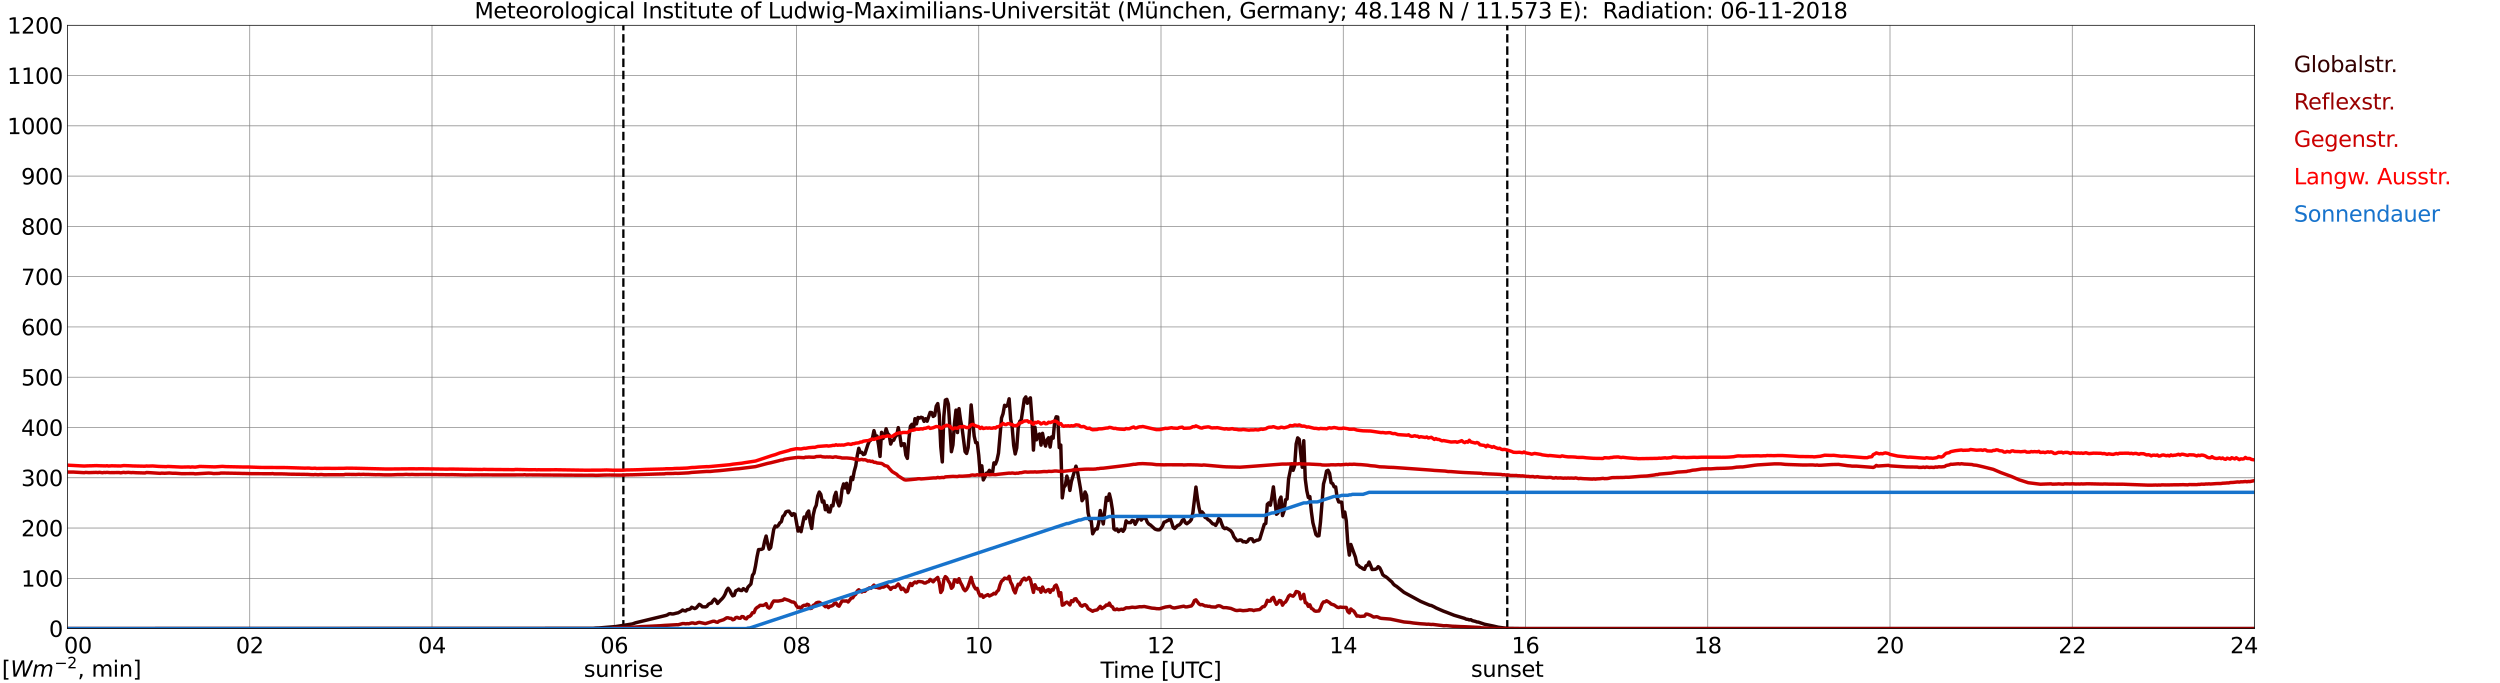 <?xml version="1.0" encoding="utf-8" standalone="no"?>
<!DOCTYPE svg PUBLIC "-//W3C//DTD SVG 1.1//EN"
  "http://www.w3.org/Graphics/SVG/1.1/DTD/svg11.dtd">
<svg xmlns:xlink="http://www.w3.org/1999/xlink" width="1085.4pt" height="296.64pt" viewBox="0 0 1085.4 296.64" xmlns="http://www.w3.org/2000/svg" version="1.1">
 <defs>
  <style type="text/css">*{stroke-linejoin: round; stroke-linecap: butt}</style>
 </defs>
 <g id="figure_1">
  <g id="patch_1">
   <path d="M 0 296.64 
L 1085.4 296.64 
L 1085.4 0 
L 0 0 
z
" style="fill: #ffffff"/>
  </g>
  <g id="axes_1">
   <g id="patch_2">
    <path d="M 29.306 272.909 
L 978.814 272.909 
L 978.814 10.976 
L 29.306 10.976 
z
" style="fill: #ffffff"/>
   </g>
   <g id="patch_3">
    <path d="M 978.814 272.909 
L 978.814 272.909 
L 978.814 10.976 
L 978.814 10.976 
z
" clip-path="url(#pb2411afa22)" style="fill: #d3d3d3; opacity: 0.25; stroke: #d3d3d3; stroke-linejoin: miter"/>
   </g>
   <g id="matplotlib.axis_1">
    <g id="xtick_1">
     <g id="line2d_1">
      <path d="M 29.306 272.909 
L 29.306 10.976 
" clip-path="url(#pb2411afa22)" style="fill: none; stroke: #808080; stroke-width: 0.3; stroke-linecap: square"/>
     </g>
     <g id="line2d_2"/>
     <g id="text_1">
      <!--    00 -->
      <g transform="translate(18.733 283.627) scale(0.095 -0.095)">
       <defs>
        <path id="DejaVuSans-20" transform="scale(0.016)"/>
        <path id="DejaVuSans-30" d="M 2034 4250 
Q 1547 4250 1301 3770 
Q 1056 3291 1056 2328 
Q 1056 1369 1301 889 
Q 1547 409 2034 409 
Q 2525 409 2770 889 
Q 3016 1369 3016 2328 
Q 3016 3291 2770 3770 
Q 2525 4250 2034 4250 
z
M 2034 4750 
Q 2819 4750 3233 4129 
Q 3647 3509 3647 2328 
Q 3647 1150 3233 529 
Q 2819 -91 2034 -91 
Q 1250 -91 836 529 
Q 422 1150 422 2328 
Q 422 3509 836 4129 
Q 1250 4750 2034 4750 
z
" transform="scale(0.016)"/>
       </defs>
       <use xlink:href="#DejaVuSans-20"/>
       <use xlink:href="#DejaVuSans-20" transform="translate(31.787 0)"/>
       <use xlink:href="#DejaVuSans-20" transform="translate(63.574 0)"/>
       <use xlink:href="#DejaVuSans-30" transform="translate(95.361 0)"/>
       <use xlink:href="#DejaVuSans-30" transform="translate(158.984 0)"/>
      </g>
     </g>
    </g>
    <g id="xtick_2">
     <g id="line2d_3">
      <path d="M 108.431 272.909 
L 108.431 10.976 
" clip-path="url(#pb2411afa22)" style="fill: none; stroke: #808080; stroke-width: 0.3; stroke-linecap: square"/>
     </g>
     <g id="line2d_4"/>
     <g id="text_2">
      <!-- 02 -->
      <g transform="translate(102.387 283.627) scale(0.095 -0.095)">
       <defs>
        <path id="DejaVuSans-32" d="M 1228 531 
L 3431 531 
L 3431 0 
L 469 0 
L 469 531 
Q 828 903 1448 1529 
Q 2069 2156 2228 2338 
Q 2531 2678 2651 2914 
Q 2772 3150 2772 3378 
Q 2772 3750 2511 3984 
Q 2250 4219 1831 4219 
Q 1534 4219 1204 4116 
Q 875 4013 500 3803 
L 500 4441 
Q 881 4594 1212 4672 
Q 1544 4750 1819 4750 
Q 2544 4750 2975 4387 
Q 3406 4025 3406 3419 
Q 3406 3131 3298 2873 
Q 3191 2616 2906 2266 
Q 2828 2175 2409 1742 
Q 1991 1309 1228 531 
z
" transform="scale(0.016)"/>
       </defs>
       <use xlink:href="#DejaVuSans-30"/>
       <use xlink:href="#DejaVuSans-32" transform="translate(63.623 0)"/>
      </g>
     </g>
    </g>
    <g id="xtick_3">
     <g id="line2d_5">
      <path d="M 187.557 272.909 
L 187.557 10.976 
" clip-path="url(#pb2411afa22)" style="fill: none; stroke: #808080; stroke-width: 0.3; stroke-linecap: square"/>
     </g>
     <g id="line2d_6"/>
     <g id="text_3">
      <!-- 04 -->
      <g transform="translate(181.513 283.627) scale(0.095 -0.095)">
       <defs>
        <path id="DejaVuSans-34" d="M 2419 4116 
L 825 1625 
L 2419 1625 
L 2419 4116 
z
M 2253 4666 
L 3047 4666 
L 3047 1625 
L 3713 1625 
L 3713 1100 
L 3047 1100 
L 3047 0 
L 2419 0 
L 2419 1100 
L 313 1100 
L 313 1709 
L 2253 4666 
z
" transform="scale(0.016)"/>
       </defs>
       <use xlink:href="#DejaVuSans-30"/>
       <use xlink:href="#DejaVuSans-34" transform="translate(63.623 0)"/>
      </g>
     </g>
    </g>
    <g id="xtick_4">
     <g id="line2d_7">
      <path d="M 266.683 272.909 
L 266.683 10.976 
" clip-path="url(#pb2411afa22)" style="fill: none; stroke: #808080; stroke-width: 0.3; stroke-linecap: square"/>
     </g>
     <g id="line2d_8"/>
     <g id="text_4">
      <!-- 06 -->
      <g transform="translate(260.638 283.627) scale(0.095 -0.095)">
       <defs>
        <path id="DejaVuSans-36" d="M 2113 2584 
Q 1688 2584 1439 2293 
Q 1191 2003 1191 1497 
Q 1191 994 1439 701 
Q 1688 409 2113 409 
Q 2538 409 2786 701 
Q 3034 994 3034 1497 
Q 3034 2003 2786 2293 
Q 2538 2584 2113 2584 
z
M 3366 4563 
L 3366 3988 
Q 3128 4100 2886 4159 
Q 2644 4219 2406 4219 
Q 1781 4219 1451 3797 
Q 1122 3375 1075 2522 
Q 1259 2794 1537 2939 
Q 1816 3084 2150 3084 
Q 2853 3084 3261 2657 
Q 3669 2231 3669 1497 
Q 3669 778 3244 343 
Q 2819 -91 2113 -91 
Q 1303 -91 875 529 
Q 447 1150 447 2328 
Q 447 3434 972 4092 
Q 1497 4750 2381 4750 
Q 2619 4750 2861 4703 
Q 3103 4656 3366 4563 
z
" transform="scale(0.016)"/>
       </defs>
       <use xlink:href="#DejaVuSans-30"/>
       <use xlink:href="#DejaVuSans-36" transform="translate(63.623 0)"/>
      </g>
     </g>
    </g>
    <g id="xtick_5">
     <g id="line2d_9">
      <path d="M 345.808 272.909 
L 345.808 10.976 
" clip-path="url(#pb2411afa22)" style="fill: none; stroke: #808080; stroke-width: 0.3; stroke-linecap: square"/>
     </g>
     <g id="line2d_10"/>
     <g id="text_5">
      <!-- 08 -->
      <g transform="translate(339.764 283.627) scale(0.095 -0.095)">
       <defs>
        <path id="DejaVuSans-38" d="M 2034 2216 
Q 1584 2216 1326 1975 
Q 1069 1734 1069 1313 
Q 1069 891 1326 650 
Q 1584 409 2034 409 
Q 2484 409 2743 651 
Q 3003 894 3003 1313 
Q 3003 1734 2745 1975 
Q 2488 2216 2034 2216 
z
M 1403 2484 
Q 997 2584 770 2862 
Q 544 3141 544 3541 
Q 544 4100 942 4425 
Q 1341 4750 2034 4750 
Q 2731 4750 3128 4425 
Q 3525 4100 3525 3541 
Q 3525 3141 3298 2862 
Q 3072 2584 2669 2484 
Q 3125 2378 3379 2068 
Q 3634 1759 3634 1313 
Q 3634 634 3220 271 
Q 2806 -91 2034 -91 
Q 1263 -91 848 271 
Q 434 634 434 1313 
Q 434 1759 690 2068 
Q 947 2378 1403 2484 
z
M 1172 3481 
Q 1172 3119 1398 2916 
Q 1625 2713 2034 2713 
Q 2441 2713 2670 2916 
Q 2900 3119 2900 3481 
Q 2900 3844 2670 4047 
Q 2441 4250 2034 4250 
Q 1625 4250 1398 4047 
Q 1172 3844 1172 3481 
z
" transform="scale(0.016)"/>
       </defs>
       <use xlink:href="#DejaVuSans-30"/>
       <use xlink:href="#DejaVuSans-38" transform="translate(63.623 0)"/>
      </g>
     </g>
    </g>
    <g id="xtick_6">
     <g id="line2d_11">
      <path d="M 424.934 272.909 
L 424.934 10.976 
" clip-path="url(#pb2411afa22)" style="fill: none; stroke: #808080; stroke-width: 0.3; stroke-linecap: square"/>
     </g>
     <g id="line2d_12"/>
     <g id="text_6">
      <!-- 10 -->
      <g transform="translate(418.89 283.627) scale(0.095 -0.095)">
       <defs>
        <path id="DejaVuSans-31" d="M 794 531 
L 1825 531 
L 1825 4091 
L 703 3866 
L 703 4441 
L 1819 4666 
L 2450 4666 
L 2450 531 
L 3481 531 
L 3481 0 
L 794 0 
L 794 531 
z
" transform="scale(0.016)"/>
       </defs>
       <use xlink:href="#DejaVuSans-31"/>
       <use xlink:href="#DejaVuSans-30" transform="translate(63.623 0)"/>
      </g>
     </g>
    </g>
    <g id="xtick_7">
     <g id="line2d_13">
      <path d="M 504.06 272.909 
L 504.06 10.976 
" clip-path="url(#pb2411afa22)" style="fill: none; stroke: #808080; stroke-width: 0.3; stroke-linecap: square"/>
     </g>
     <g id="line2d_14"/>
     <g id="text_7">
      <!-- 12 -->
      <g transform="translate(498.015 283.627) scale(0.095 -0.095)">
       <use xlink:href="#DejaVuSans-31"/>
       <use xlink:href="#DejaVuSans-32" transform="translate(63.623 0)"/>
      </g>
     </g>
    </g>
    <g id="xtick_8">
     <g id="line2d_15">
      <path d="M 583.185 272.909 
L 583.185 10.976 
" clip-path="url(#pb2411afa22)" style="fill: none; stroke: #808080; stroke-width: 0.3; stroke-linecap: square"/>
     </g>
     <g id="line2d_16"/>
     <g id="text_8">
      <!-- 14 -->
      <g transform="translate(577.141 283.627) scale(0.095 -0.095)">
       <use xlink:href="#DejaVuSans-31"/>
       <use xlink:href="#DejaVuSans-34" transform="translate(63.623 0)"/>
      </g>
     </g>
    </g>
    <g id="xtick_9">
     <g id="line2d_17">
      <path d="M 662.311 272.909 
L 662.311 10.976 
" clip-path="url(#pb2411afa22)" style="fill: none; stroke: #808080; stroke-width: 0.3; stroke-linecap: square"/>
     </g>
     <g id="line2d_18"/>
     <g id="text_9">
      <!-- 16 -->
      <g transform="translate(656.267 283.627) scale(0.095 -0.095)">
       <use xlink:href="#DejaVuSans-31"/>
       <use xlink:href="#DejaVuSans-36" transform="translate(63.623 0)"/>
      </g>
     </g>
    </g>
    <g id="xtick_10">
     <g id="line2d_19">
      <path d="M 741.437 272.909 
L 741.437 10.976 
" clip-path="url(#pb2411afa22)" style="fill: none; stroke: #808080; stroke-width: 0.3; stroke-linecap: square"/>
     </g>
     <g id="line2d_20"/>
     <g id="text_10">
      <!-- 18 -->
      <g transform="translate(735.392 283.627) scale(0.095 -0.095)">
       <use xlink:href="#DejaVuSans-31"/>
       <use xlink:href="#DejaVuSans-38" transform="translate(63.623 0)"/>
      </g>
     </g>
    </g>
    <g id="xtick_11">
     <g id="line2d_21">
      <path d="M 820.562 272.909 
L 820.562 10.976 
" clip-path="url(#pb2411afa22)" style="fill: none; stroke: #808080; stroke-width: 0.3; stroke-linecap: square"/>
     </g>
     <g id="line2d_22"/>
     <g id="text_11">
      <!-- 20 -->
      <g transform="translate(814.518 283.627) scale(0.095 -0.095)">
       <use xlink:href="#DejaVuSans-32"/>
       <use xlink:href="#DejaVuSans-30" transform="translate(63.623 0)"/>
      </g>
     </g>
    </g>
    <g id="xtick_12">
     <g id="line2d_23">
      <path d="M 899.688 272.909 
L 899.688 10.976 
" clip-path="url(#pb2411afa22)" style="fill: none; stroke: #808080; stroke-width: 0.3; stroke-linecap: square"/>
     </g>
     <g id="line2d_24"/>
     <g id="text_12">
      <!-- 22 -->
      <g transform="translate(893.644 283.627) scale(0.095 -0.095)">
       <use xlink:href="#DejaVuSans-32"/>
       <use xlink:href="#DejaVuSans-32" transform="translate(63.623 0)"/>
      </g>
     </g>
    </g>
    <g id="xtick_13">
     <g id="line2d_25">
      <path d="M 978.814 272.909 
L 978.814 10.976 
" clip-path="url(#pb2411afa22)" style="fill: none; stroke: #808080; stroke-width: 0.3; stroke-linecap: square"/>
     </g>
     <g id="line2d_26"/>
     <g id="text_13">
      <!-- 24    -->
      <g transform="translate(968.241 283.627) scale(0.095 -0.095)">
       <use xlink:href="#DejaVuSans-32"/>
       <use xlink:href="#DejaVuSans-34" transform="translate(63.623 0)"/>
       <use xlink:href="#DejaVuSans-20" transform="translate(127.246 0)"/>
       <use xlink:href="#DejaVuSans-20" transform="translate(159.033 0)"/>
       <use xlink:href="#DejaVuSans-20" transform="translate(190.82 0)"/>
      </g>
     </g>
    </g>
    <g id="text_14">
     <!-- Time [UTC] -->
     <g transform="translate(477.806 294.322) scale(0.095 -0.095)">
      <defs>
       <path id="DejaVuSans-54" d="M -19 4666 
L 3928 4666 
L 3928 4134 
L 2272 4134 
L 2272 0 
L 1638 0 
L 1638 4134 
L -19 4134 
L -19 4666 
z
" transform="scale(0.016)"/>
       <path id="DejaVuSans-69" d="M 603 3500 
L 1178 3500 
L 1178 0 
L 603 0 
L 603 3500 
z
M 603 4863 
L 1178 4863 
L 1178 4134 
L 603 4134 
L 603 4863 
z
" transform="scale(0.016)"/>
       <path id="DejaVuSans-6d" d="M 3328 2828 
Q 3544 3216 3844 3400 
Q 4144 3584 4550 3584 
Q 5097 3584 5394 3201 
Q 5691 2819 5691 2113 
L 5691 0 
L 5113 0 
L 5113 2094 
Q 5113 2597 4934 2840 
Q 4756 3084 4391 3084 
Q 3944 3084 3684 2787 
Q 3425 2491 3425 1978 
L 3425 0 
L 2847 0 
L 2847 2094 
Q 2847 2600 2669 2842 
Q 2491 3084 2119 3084 
Q 1678 3084 1418 2786 
Q 1159 2488 1159 1978 
L 1159 0 
L 581 0 
L 581 3500 
L 1159 3500 
L 1159 2956 
Q 1356 3278 1631 3431 
Q 1906 3584 2284 3584 
Q 2666 3584 2933 3390 
Q 3200 3197 3328 2828 
z
" transform="scale(0.016)"/>
       <path id="DejaVuSans-65" d="M 3597 1894 
L 3597 1613 
L 953 1613 
Q 991 1019 1311 708 
Q 1631 397 2203 397 
Q 2534 397 2845 478 
Q 3156 559 3463 722 
L 3463 178 
Q 3153 47 2828 -22 
Q 2503 -91 2169 -91 
Q 1331 -91 842 396 
Q 353 884 353 1716 
Q 353 2575 817 3079 
Q 1281 3584 2069 3584 
Q 2775 3584 3186 3129 
Q 3597 2675 3597 1894 
z
M 3022 2063 
Q 3016 2534 2758 2815 
Q 2500 3097 2075 3097 
Q 1594 3097 1305 2825 
Q 1016 2553 972 2059 
L 3022 2063 
z
" transform="scale(0.016)"/>
       <path id="DejaVuSans-5b" d="M 550 4863 
L 1875 4863 
L 1875 4416 
L 1125 4416 
L 1125 -397 
L 1875 -397 
L 1875 -844 
L 550 -844 
L 550 4863 
z
" transform="scale(0.016)"/>
       <path id="DejaVuSans-55" d="M 556 4666 
L 1191 4666 
L 1191 1831 
Q 1191 1081 1462 751 
Q 1734 422 2344 422 
Q 2950 422 3222 751 
Q 3494 1081 3494 1831 
L 3494 4666 
L 4128 4666 
L 4128 1753 
Q 4128 841 3676 375 
Q 3225 -91 2344 -91 
Q 1459 -91 1007 375 
Q 556 841 556 1753 
L 556 4666 
z
" transform="scale(0.016)"/>
       <path id="DejaVuSans-43" d="M 4122 4306 
L 4122 3641 
Q 3803 3938 3442 4084 
Q 3081 4231 2675 4231 
Q 1875 4231 1450 3742 
Q 1025 3253 1025 2328 
Q 1025 1406 1450 917 
Q 1875 428 2675 428 
Q 3081 428 3442 575 
Q 3803 722 4122 1019 
L 4122 359 
Q 3791 134 3420 21 
Q 3050 -91 2638 -91 
Q 1578 -91 968 557 
Q 359 1206 359 2328 
Q 359 3453 968 4101 
Q 1578 4750 2638 4750 
Q 3056 4750 3426 4639 
Q 3797 4528 4122 4306 
z
" transform="scale(0.016)"/>
       <path id="DejaVuSans-5d" d="M 1947 4863 
L 1947 -844 
L 622 -844 
L 622 -397 
L 1369 -397 
L 1369 4416 
L 622 4416 
L 622 4863 
L 1947 4863 
z
" transform="scale(0.016)"/>
      </defs>
      <use xlink:href="#DejaVuSans-54"/>
      <use xlink:href="#DejaVuSans-69" transform="translate(57.959 0)"/>
      <use xlink:href="#DejaVuSans-6d" transform="translate(85.742 0)"/>
      <use xlink:href="#DejaVuSans-65" transform="translate(183.154 0)"/>
      <use xlink:href="#DejaVuSans-20" transform="translate(244.678 0)"/>
      <use xlink:href="#DejaVuSans-5b" transform="translate(276.465 0)"/>
      <use xlink:href="#DejaVuSans-55" transform="translate(315.479 0)"/>
      <use xlink:href="#DejaVuSans-54" transform="translate(388.672 0)"/>
      <use xlink:href="#DejaVuSans-43" transform="translate(443.881 0)"/>
      <use xlink:href="#DejaVuSans-5d" transform="translate(513.705 0)"/>
     </g>
    </g>
   </g>
   <g id="matplotlib.axis_2">
    <g id="ytick_1">
     <g id="line2d_27">
      <path d="M 29.306 272.909 
L 978.814 272.909 
" clip-path="url(#pb2411afa22)" style="fill: none; stroke: #808080; stroke-width: 0.3; stroke-linecap: square"/>
     </g>
     <g id="line2d_28"/>
     <g id="text_15">
      <!-- 0 -->
      <g transform="translate(21.261 276.518) scale(0.095 -0.095)">
       <use xlink:href="#DejaVuSans-30"/>
      </g>
     </g>
    </g>
    <g id="ytick_2">
     <g id="line2d_29">
      <path d="M 29.306 251.081 
L 978.814 251.081 
" clip-path="url(#pb2411afa22)" style="fill: none; stroke: #808080; stroke-width: 0.3; stroke-linecap: square"/>
     </g>
     <g id="line2d_30"/>
     <g id="text_16">
      <!-- 100 -->
      <g transform="translate(9.173 254.69) scale(0.095 -0.095)">
       <use xlink:href="#DejaVuSans-31"/>
       <use xlink:href="#DejaVuSans-30" transform="translate(63.623 0)"/>
       <use xlink:href="#DejaVuSans-30" transform="translate(127.246 0)"/>
      </g>
     </g>
    </g>
    <g id="ytick_3">
     <g id="line2d_31">
      <path d="M 29.306 229.253 
L 978.814 229.253 
" clip-path="url(#pb2411afa22)" style="fill: none; stroke: #808080; stroke-width: 0.3; stroke-linecap: square"/>
     </g>
     <g id="line2d_32"/>
     <g id="text_17">
      <!-- 200 -->
      <g transform="translate(9.173 232.863) scale(0.095 -0.095)">
       <use xlink:href="#DejaVuSans-32"/>
       <use xlink:href="#DejaVuSans-30" transform="translate(63.623 0)"/>
       <use xlink:href="#DejaVuSans-30" transform="translate(127.246 0)"/>
      </g>
     </g>
    </g>
    <g id="ytick_4">
     <g id="line2d_33">
      <path d="M 29.306 207.426 
L 978.814 207.426 
" clip-path="url(#pb2411afa22)" style="fill: none; stroke: #808080; stroke-width: 0.3; stroke-linecap: square"/>
     </g>
     <g id="line2d_34"/>
     <g id="text_18">
      <!-- 300 -->
      <g transform="translate(9.173 211.035) scale(0.095 -0.095)">
       <defs>
        <path id="DejaVuSans-33" d="M 2597 2516 
Q 3050 2419 3304 2112 
Q 3559 1806 3559 1356 
Q 3559 666 3084 287 
Q 2609 -91 1734 -91 
Q 1441 -91 1130 -33 
Q 819 25 488 141 
L 488 750 
Q 750 597 1062 519 
Q 1375 441 1716 441 
Q 2309 441 2620 675 
Q 2931 909 2931 1356 
Q 2931 1769 2642 2001 
Q 2353 2234 1838 2234 
L 1294 2234 
L 1294 2753 
L 1863 2753 
Q 2328 2753 2575 2939 
Q 2822 3125 2822 3475 
Q 2822 3834 2567 4026 
Q 2313 4219 1838 4219 
Q 1578 4219 1281 4162 
Q 984 4106 628 3988 
L 628 4550 
Q 988 4650 1302 4700 
Q 1616 4750 1894 4750 
Q 2613 4750 3031 4423 
Q 3450 4097 3450 3541 
Q 3450 3153 3228 2886 
Q 3006 2619 2597 2516 
z
" transform="scale(0.016)"/>
       </defs>
       <use xlink:href="#DejaVuSans-33"/>
       <use xlink:href="#DejaVuSans-30" transform="translate(63.623 0)"/>
       <use xlink:href="#DejaVuSans-30" transform="translate(127.246 0)"/>
      </g>
     </g>
    </g>
    <g id="ytick_5">
     <g id="line2d_35">
      <path d="M 29.306 185.598 
L 978.814 185.598 
" clip-path="url(#pb2411afa22)" style="fill: none; stroke: #808080; stroke-width: 0.3; stroke-linecap: square"/>
     </g>
     <g id="line2d_36"/>
     <g id="text_19">
      <!-- 400 -->
      <g transform="translate(9.173 189.207) scale(0.095 -0.095)">
       <use xlink:href="#DejaVuSans-34"/>
       <use xlink:href="#DejaVuSans-30" transform="translate(63.623 0)"/>
       <use xlink:href="#DejaVuSans-30" transform="translate(127.246 0)"/>
      </g>
     </g>
    </g>
    <g id="ytick_6">
     <g id="line2d_37">
      <path d="M 29.306 163.77 
L 978.814 163.77 
" clip-path="url(#pb2411afa22)" style="fill: none; stroke: #808080; stroke-width: 0.3; stroke-linecap: square"/>
     </g>
     <g id="line2d_38"/>
     <g id="text_20">
      <!-- 500 -->
      <g transform="translate(9.173 167.379) scale(0.095 -0.095)">
       <defs>
        <path id="DejaVuSans-35" d="M 691 4666 
L 3169 4666 
L 3169 4134 
L 1269 4134 
L 1269 2991 
Q 1406 3038 1543 3061 
Q 1681 3084 1819 3084 
Q 2600 3084 3056 2656 
Q 3513 2228 3513 1497 
Q 3513 744 3044 326 
Q 2575 -91 1722 -91 
Q 1428 -91 1123 -41 
Q 819 9 494 109 
L 494 744 
Q 775 591 1075 516 
Q 1375 441 1709 441 
Q 2250 441 2565 725 
Q 2881 1009 2881 1497 
Q 2881 1984 2565 2268 
Q 2250 2553 1709 2553 
Q 1456 2553 1204 2497 
Q 953 2441 691 2322 
L 691 4666 
z
" transform="scale(0.016)"/>
       </defs>
       <use xlink:href="#DejaVuSans-35"/>
       <use xlink:href="#DejaVuSans-30" transform="translate(63.623 0)"/>
       <use xlink:href="#DejaVuSans-30" transform="translate(127.246 0)"/>
      </g>
     </g>
    </g>
    <g id="ytick_7">
     <g id="line2d_39">
      <path d="M 29.306 141.942 
L 978.814 141.942 
" clip-path="url(#pb2411afa22)" style="fill: none; stroke: #808080; stroke-width: 0.3; stroke-linecap: square"/>
     </g>
     <g id="line2d_40"/>
     <g id="text_21">
      <!-- 600 -->
      <g transform="translate(9.173 145.551) scale(0.095 -0.095)">
       <use xlink:href="#DejaVuSans-36"/>
       <use xlink:href="#DejaVuSans-30" transform="translate(63.623 0)"/>
       <use xlink:href="#DejaVuSans-30" transform="translate(127.246 0)"/>
      </g>
     </g>
    </g>
    <g id="ytick_8">
     <g id="line2d_41">
      <path d="M 29.306 120.114 
L 978.814 120.114 
" clip-path="url(#pb2411afa22)" style="fill: none; stroke: #808080; stroke-width: 0.3; stroke-linecap: square"/>
     </g>
     <g id="line2d_42"/>
     <g id="text_22">
      <!-- 700 -->
      <g transform="translate(9.173 123.724) scale(0.095 -0.095)">
       <defs>
        <path id="DejaVuSans-37" d="M 525 4666 
L 3525 4666 
L 3525 4397 
L 1831 0 
L 1172 0 
L 2766 4134 
L 525 4134 
L 525 4666 
z
" transform="scale(0.016)"/>
       </defs>
       <use xlink:href="#DejaVuSans-37"/>
       <use xlink:href="#DejaVuSans-30" transform="translate(63.623 0)"/>
       <use xlink:href="#DejaVuSans-30" transform="translate(127.246 0)"/>
      </g>
     </g>
    </g>
    <g id="ytick_9">
     <g id="line2d_43">
      <path d="M 29.306 98.287 
L 978.814 98.287 
" clip-path="url(#pb2411afa22)" style="fill: none; stroke: #808080; stroke-width: 0.3; stroke-linecap: square"/>
     </g>
     <g id="line2d_44"/>
     <g id="text_23">
      <!-- 800 -->
      <g transform="translate(9.173 101.896) scale(0.095 -0.095)">
       <use xlink:href="#DejaVuSans-38"/>
       <use xlink:href="#DejaVuSans-30" transform="translate(63.623 0)"/>
       <use xlink:href="#DejaVuSans-30" transform="translate(127.246 0)"/>
      </g>
     </g>
    </g>
    <g id="ytick_10">
     <g id="line2d_45">
      <path d="M 29.306 76.459 
L 978.814 76.459 
" clip-path="url(#pb2411afa22)" style="fill: none; stroke: #808080; stroke-width: 0.3; stroke-linecap: square"/>
     </g>
     <g id="line2d_46"/>
     <g id="text_24">
      <!-- 900 -->
      <g transform="translate(9.173 80.068) scale(0.095 -0.095)">
       <defs>
        <path id="DejaVuSans-39" d="M 703 97 
L 703 672 
Q 941 559 1184 500 
Q 1428 441 1663 441 
Q 2288 441 2617 861 
Q 2947 1281 2994 2138 
Q 2813 1869 2534 1725 
Q 2256 1581 1919 1581 
Q 1219 1581 811 2004 
Q 403 2428 403 3163 
Q 403 3881 828 4315 
Q 1253 4750 1959 4750 
Q 2769 4750 3195 4129 
Q 3622 3509 3622 2328 
Q 3622 1225 3098 567 
Q 2575 -91 1691 -91 
Q 1453 -91 1209 -44 
Q 966 3 703 97 
z
M 1959 2075 
Q 2384 2075 2632 2365 
Q 2881 2656 2881 3163 
Q 2881 3666 2632 3958 
Q 2384 4250 1959 4250 
Q 1534 4250 1286 3958 
Q 1038 3666 1038 3163 
Q 1038 2656 1286 2365 
Q 1534 2075 1959 2075 
z
" transform="scale(0.016)"/>
       </defs>
       <use xlink:href="#DejaVuSans-39"/>
       <use xlink:href="#DejaVuSans-30" transform="translate(63.623 0)"/>
       <use xlink:href="#DejaVuSans-30" transform="translate(127.246 0)"/>
      </g>
     </g>
    </g>
    <g id="ytick_11">
     <g id="line2d_47">
      <path d="M 29.306 54.631 
L 978.814 54.631 
" clip-path="url(#pb2411afa22)" style="fill: none; stroke: #808080; stroke-width: 0.3; stroke-linecap: square"/>
     </g>
     <g id="line2d_48"/>
     <g id="text_25">
      <!-- 1000 -->
      <g transform="translate(3.128 58.24) scale(0.095 -0.095)">
       <use xlink:href="#DejaVuSans-31"/>
       <use xlink:href="#DejaVuSans-30" transform="translate(63.623 0)"/>
       <use xlink:href="#DejaVuSans-30" transform="translate(127.246 0)"/>
       <use xlink:href="#DejaVuSans-30" transform="translate(190.869 0)"/>
      </g>
     </g>
    </g>
    <g id="ytick_12">
     <g id="line2d_49">
      <path d="M 29.306 32.803 
L 978.814 32.803 
" clip-path="url(#pb2411afa22)" style="fill: none; stroke: #808080; stroke-width: 0.3; stroke-linecap: square"/>
     </g>
     <g id="line2d_50"/>
     <g id="text_26">
      <!-- 1100 -->
      <g transform="translate(3.128 36.413) scale(0.095 -0.095)">
       <use xlink:href="#DejaVuSans-31"/>
       <use xlink:href="#DejaVuSans-31" transform="translate(63.623 0)"/>
       <use xlink:href="#DejaVuSans-30" transform="translate(127.246 0)"/>
       <use xlink:href="#DejaVuSans-30" transform="translate(190.869 0)"/>
      </g>
     </g>
    </g>
    <g id="ytick_13">
     <g id="line2d_51">
      <path d="M 29.306 10.976 
L 978.814 10.976 
" clip-path="url(#pb2411afa22)" style="fill: none; stroke: #808080; stroke-width: 0.3; stroke-linecap: square"/>
     </g>
     <g id="line2d_52"/>
     <g id="text_27">
      <!-- 1200 -->
      <g transform="translate(3.128 14.585) scale(0.095 -0.095)">
       <use xlink:href="#DejaVuSans-31"/>
       <use xlink:href="#DejaVuSans-32" transform="translate(63.623 0)"/>
       <use xlink:href="#DejaVuSans-30" transform="translate(127.246 0)"/>
       <use xlink:href="#DejaVuSans-30" transform="translate(190.869 0)"/>
      </g>
     </g>
    </g>
   </g>
   <g id="line2d_53">
    <path d="M 270.639 272.909 
L 270.639 10.976 
" clip-path="url(#pb2411afa22)" style="fill: none; stroke-dasharray: 3.7,1.6; stroke-dashoffset: 0; stroke: #000000"/>
   </g>
   <g id="line2d_54">
    <path d="M 654.399 272.909 
L 654.399 10.976 
" clip-path="url(#pb2411afa22)" style="fill: none; stroke-dasharray: 3.7,1.6; stroke-dashoffset: 0; stroke: #000000"/>
   </g>
   <g id="line2d_55">
    <path d="M 29.306 272.909 
L 257.451 272.83 
L 258.77 272.682 
L 260.089 272.638 
L 262.726 272.407 
L 267.342 272.025 
L 274.595 270.883 
L 275.914 270.396 
L 285.145 268.155 
L 289.102 267.203 
L 289.761 266.972 
L 290.42 266.526 
L 291.08 266.422 
L 291.739 266.568 
L 292.399 266.526 
L 293.717 266.188 
L 294.377 266.061 
L 295.696 265.363 
L 296.355 264.835 
L 297.014 265.151 
L 297.674 265.258 
L 298.333 264.686 
L 298.992 264.623 
L 299.652 264.389 
L 300.311 263.63 
L 301.63 264.221 
L 302.289 263.905 
L 303.608 262.381 
L 304.267 262.761 
L 304.927 263.438 
L 306.246 263.501 
L 306.905 263.248 
L 307.564 262.381 
L 308.224 261.999 
L 308.883 261.809 
L 309.543 260.816 
L 310.202 260.118 
L 310.861 260.709 
L 311.521 261.999 
L 312.839 260.583 
L 313.499 259.947 
L 314.158 259.144 
L 314.818 257.981 
L 315.477 256.289 
L 316.136 255.401 
L 316.796 256.248 
L 317.455 257.664 
L 318.114 258.701 
L 318.774 258.448 
L 319.433 256.542 
L 320.093 256.248 
L 320.752 255.783 
L 321.411 256.333 
L 322.071 256.396 
L 322.73 255.571 
L 323.39 255.992 
L 324.049 256.627 
L 324.708 254.936 
L 326.027 253.539 
L 326.686 249.776 
L 327.346 248.844 
L 328.005 245.735 
L 328.665 241.758 
L 329.324 238.628 
L 330.643 238.502 
L 331.302 238.163 
L 331.961 234.99 
L 332.621 232.728 
L 333.28 235.941 
L 333.94 238.438 
L 334.599 237.74 
L 335.918 229.871 
L 336.577 228.35 
L 337.236 228.708 
L 337.896 228.138 
L 338.555 227.016 
L 339.215 226.529 
L 339.874 224.183 
L 340.533 223.633 
L 341.193 222.257 
L 341.852 221.982 
L 342.512 221.919 
L 343.83 223.759 
L 344.49 222.997 
L 345.149 223.251 
L 346.468 230.569 
L 347.127 229.194 
L 347.787 230.845 
L 349.105 224.477 
L 349.765 225.176 
L 350.424 222.766 
L 351.083 221.856 
L 351.743 226.678 
L 352.402 229.428 
L 353.062 223.633 
L 353.721 220.797 
L 354.38 219.381 
L 355.04 215.299 
L 355.699 213.629 
L 356.359 214.644 
L 357.018 217.964 
L 357.677 217.521 
L 358.337 221.306 
L 358.996 219.488 
L 359.655 222.194 
L 360.315 222.279 
L 360.974 219.466 
L 361.634 219.614 
L 362.293 215.489 
L 362.952 213.734 
L 363.612 217.964 
L 364.271 219.636 
L 364.93 217.964 
L 365.59 212.422 
L 366.249 210.095 
L 366.909 211.872 
L 367.568 209.82 
L 368.227 213.924 
L 368.887 212.317 
L 369.546 207.22 
L 370.206 208.235 
L 370.865 204.638 
L 371.524 202.27 
L 372.184 197.828 
L 372.843 194.634 
L 373.502 196.433 
L 374.162 196.389 
L 374.821 197.341 
L 375.481 197.11 
L 376.799 193.006 
L 377.459 191.463 
L 378.118 191.039 
L 378.777 190.278 
L 379.437 186.977 
L 380.096 189.474 
L 380.756 189.304 
L 381.415 193.155 
L 382.074 198.166 
L 382.734 187.698 
L 383.393 190.363 
L 384.053 188.966 
L 384.712 186.152 
L 385.371 188.184 
L 386.031 188.881 
L 386.69 192.794 
L 387.349 191.207 
L 388.009 191.122 
L 388.668 189.601 
L 389.328 188.944 
L 389.987 185.665 
L 390.646 188.817 
L 391.306 193.493 
L 391.965 192.668 
L 392.624 192.668 
L 393.284 197.616 
L 393.943 199.013 
L 394.603 190.574 
L 395.262 185.052 
L 395.921 184.229 
L 396.581 186.534 
L 397.24 181.776 
L 397.899 184.059 
L 398.559 181.245 
L 399.218 181.542 
L 399.878 181.162 
L 400.537 181.372 
L 401.196 182.937 
L 401.856 181.795 
L 402.515 182.874 
L 403.834 179.047 
L 404.493 179.13 
L 405.153 180.802 
L 405.812 180.357 
L 406.471 176.36 
L 407.131 175.219 
L 407.79 180.019 
L 408.45 193.999 
L 409.109 200.556 
L 409.768 180.907 
L 410.428 173.695 
L 411.087 173.379 
L 411.746 175.513 
L 413.065 196.114 
L 413.725 193.174 
L 414.384 183.91 
L 415.043 178.052 
L 415.703 187.802 
L 416.362 177.417 
L 417.022 182.389 
L 417.681 185.772 
L 419 196.095 
L 419.659 196.876 
L 420.318 194.359 
L 420.978 186.196 
L 421.637 175.81 
L 422.956 189.348 
L 423.615 192.181 
L 424.275 192.222 
L 424.934 197.743 
L 425.593 205.994 
L 426.253 202.228 
L 426.912 208.362 
L 427.572 207.113 
L 428.231 205.444 
L 428.89 205.337 
L 429.55 204.195 
L 430.209 205.697 
L 430.869 205.548 
L 431.528 200.958 
L 432.187 201.488 
L 432.847 199.775 
L 433.506 196.728 
L 434.825 181.479 
L 435.484 179.595 
L 436.144 175.959 
L 436.803 176.424 
L 437.462 175.852 
L 438.122 173.145 
L 438.781 182.007 
L 439.44 185.476 
L 440.1 193.408 
L 440.759 197.088 
L 441.419 194.508 
L 442.078 185.497 
L 442.737 182.959 
L 443.397 182.304 
L 444.716 173.272 
L 445.375 172.32 
L 446.034 175.092 
L 446.694 173.462 
L 447.353 172.722 
L 448.012 181.394 
L 448.672 195.418 
L 449.331 185.456 
L 449.991 190.954 
L 450.65 189.073 
L 451.309 188.416 
L 451.969 193.259 
L 452.628 188.141 
L 453.287 191.801 
L 453.947 193.683 
L 454.606 190.954 
L 455.266 190.044 
L 455.925 194.106 
L 456.584 189.664 
L 457.244 190.236 
L 457.903 183.022 
L 458.563 180.951 
L 459.222 181.077 
L 459.881 194.338 
L 460.541 193.218 
L 461.2 216.165 
L 461.859 211.555 
L 462.519 210.794 
L 463.178 206.69 
L 463.838 208.868 
L 464.497 212.93 
L 465.156 209.06 
L 467.134 202.396 
L 467.794 204.638 
L 469.113 212.232 
L 469.772 217.392 
L 470.431 216.399 
L 471.091 213.585 
L 471.75 215.087 
L 472.409 222.659 
L 473.069 225.684 
L 473.728 225.811 
L 474.388 231.755 
L 475.047 230.528 
L 475.706 229.618 
L 476.366 229.661 
L 477.025 226.933 
L 477.685 221.644 
L 479.003 227.481 
L 480.322 215.954 
L 480.981 217.287 
L 481.641 214.41 
L 482.3 217.139 
L 482.96 221.306 
L 483.619 229.596 
L 484.278 230.126 
L 484.938 229.681 
L 485.597 230.823 
L 486.256 230.19 
L 486.916 229.851 
L 487.575 230.676 
L 488.235 229.681 
L 488.894 226.149 
L 489.553 226.868 
L 490.872 226.911 
L 491.532 225.916 
L 492.191 226.128 
L 492.85 227.629 
L 493.51 226.446 
L 494.169 225.027 
L 494.828 224.626 
L 495.488 225.811 
L 496.147 225.027 
L 496.807 224.923 
L 497.466 225.156 
L 498.125 226.741 
L 498.785 227.546 
L 499.444 227.904 
L 501.422 229.681 
L 502.082 229.934 
L 502.741 230.063 
L 503.4 230.019 
L 504.06 229.386 
L 504.719 228.391 
L 505.379 226.721 
L 506.038 226.529 
L 506.697 226.108 
L 507.357 225.853 
L 508.016 225.008 
L 508.675 226.785 
L 509.335 228.963 
L 509.994 229.45 
L 511.313 228.116 
L 511.972 227.904 
L 512.632 227.228 
L 513.291 225.916 
L 513.95 225.495 
L 514.61 226.933 
L 515.269 227.398 
L 516.588 226.403 
L 517.247 225.536 
L 517.907 222.554 
L 519.226 211.47 
L 519.885 216.484 
L 520.544 220.313 
L 521.204 223.124 
L 521.863 222.236 
L 522.522 223.019 
L 523.182 224.626 
L 523.841 224.881 
L 524.501 225.621 
L 525.16 225.979 
L 526.479 227.418 
L 527.138 227.546 
L 527.797 228.116 
L 528.457 226.933 
L 529.116 225.134 
L 529.776 225.599 
L 530.435 227.503 
L 531.094 229.048 
L 531.754 229.513 
L 532.413 229.238 
L 533.732 230.019 
L 534.391 230.465 
L 535.051 231.416 
L 535.71 233.067 
L 537.029 234.736 
L 537.688 234.673 
L 538.348 234.398 
L 539.007 234.525 
L 539.666 235.223 
L 540.326 235.138 
L 540.985 235.435 
L 541.644 235.053 
L 542.304 234.082 
L 542.963 233.892 
L 543.623 233.975 
L 544.282 235.223 
L 545.601 234.525 
L 546.26 234.483 
L 546.919 234.082 
L 548.898 227.629 
L 549.557 227.271 
L 550.216 218.957 
L 550.876 218.324 
L 551.535 219.339 
L 552.195 215.871 
L 552.854 211.385 
L 554.173 223.272 
L 554.832 222.744 
L 555.491 217.246 
L 556.151 215.807 
L 556.81 223.864 
L 557.47 221.897 
L 558.129 216.971 
L 558.788 216.652 
L 559.448 207.96 
L 560.766 201.488 
L 561.426 204.195 
L 562.085 202.27 
L 562.745 192.731 
L 563.404 190.107 
L 564.063 190.743 
L 565.382 202.861 
L 566.042 191.334 
L 566.701 208.024 
L 567.36 213.016 
L 568.02 215.975 
L 568.679 215.615 
L 569.338 222.109 
L 569.998 226.933 
L 571.317 232.049 
L 571.976 232.685 
L 572.635 232.58 
L 573.295 226.721 
L 574.613 210.139 
L 575.273 207.768 
L 575.932 204.512 
L 576.592 204.173 
L 577.251 205.485 
L 577.91 209.589 
L 578.57 209.927 
L 579.229 211.365 
L 579.889 211.407 
L 580.548 216.124 
L 581.207 217.922 
L 582.526 218.027 
L 583.185 224.436 
L 583.845 222.299 
L 584.504 226.171 
L 585.164 235.963 
L 585.823 240.997 
L 586.482 236.387 
L 588.46 241.865 
L 589.12 245.037 
L 589.779 245.502 
L 590.439 246.179 
L 591.098 246.454 
L 591.757 246.962 
L 592.417 247.194 
L 593.076 245.65 
L 593.736 245.439 
L 594.395 244.022 
L 595.054 245.502 
L 595.714 247.259 
L 597.032 247.174 
L 597.692 246.877 
L 598.351 246.032 
L 599.011 246.517 
L 599.67 247.829 
L 600.329 249.501 
L 600.989 250.051 
L 601.648 250.389 
L 602.307 250.896 
L 603.626 252.103 
L 604.286 252.65 
L 604.945 253.561 
L 605.604 254.152 
L 606.264 254.534 
L 609.561 257.178 
L 616.814 261.111 
L 618.792 261.958 
L 620.77 262.783 
L 621.429 262.888 
L 622.748 263.523 
L 623.408 263.905 
L 625.386 264.771 
L 626.705 265.341 
L 628.023 265.828 
L 631.32 267.118 
L 635.936 268.493 
L 636.595 268.831 
L 637.255 268.895 
L 637.914 269.15 
L 638.573 269.043 
L 639.233 269.467 
L 640.552 269.783 
L 641.211 270.038 
L 641.87 270.102 
L 644.508 271.01 
L 648.464 271.835 
L 650.442 272.3 
L 654.399 272.83 
L 660.333 272.909 
L 978.154 272.909 
L 978.154 272.909 
" clip-path="url(#pb2411afa22)" style="fill: none; stroke: #330000; stroke-width: 1.5; stroke-linecap: square"/>
   </g>
   <g id="line2d_56">
    <path d="M 29.306 272.909 
L 265.364 272.909 
L 266.023 272.673 
L 275.255 272.293 
L 278.552 272.038 
L 279.87 271.996 
L 286.464 271.68 
L 288.442 271.531 
L 293.717 271.235 
L 294.377 271.256 
L 296.355 270.728 
L 297.014 270.728 
L 297.674 270.855 
L 298.333 270.748 
L 298.992 270.811 
L 300.311 270.453 
L 300.971 270.473 
L 301.63 270.685 
L 302.289 270.621 
L 302.949 270.346 
L 303.608 270.198 
L 306.246 270.748 
L 307.564 270.346 
L 309.543 269.733 
L 310.202 269.733 
L 310.861 270.03 
L 311.521 270.178 
L 312.18 269.67 
L 314.158 269.056 
L 315.477 268.231 
L 316.136 268.231 
L 316.796 268.443 
L 317.455 268.465 
L 318.114 269.078 
L 318.774 268.886 
L 319.433 268.126 
L 320.093 268.019 
L 320.752 268.38 
L 321.411 268.421 
L 322.071 267.681 
L 322.73 267.766 
L 323.39 268.506 
L 324.049 268.676 
L 324.708 267.808 
L 325.368 267.659 
L 326.027 267.131 
L 326.686 266.011 
L 327.346 265.989 
L 328.005 264.403 
L 328.665 263.748 
L 329.324 263.388 
L 329.983 262.796 
L 331.302 262.859 
L 331.961 262.584 
L 332.621 262.076 
L 333.28 263.621 
L 333.94 264.023 
L 334.599 263.409 
L 335.258 261.864 
L 335.918 260.934 
L 337.896 260.956 
L 339.874 260.596 
L 340.533 260.024 
L 342.512 260.681 
L 343.83 261.358 
L 344.49 261.379 
L 345.149 261.801 
L 345.808 263.071 
L 346.468 263.789 
L 347.127 263.599 
L 347.787 264.213 
L 348.446 263.113 
L 349.105 262.796 
L 349.765 262.859 
L 350.424 262.351 
L 351.083 262.584 
L 351.743 264.213 
L 352.402 264.064 
L 353.062 262.816 
L 353.721 262.543 
L 354.38 261.759 
L 355.04 261.526 
L 355.699 261.484 
L 357.677 262.733 
L 358.337 263.409 
L 358.996 263.027 
L 359.655 263.811 
L 360.315 263.198 
L 360.974 263.113 
L 361.634 262.796 
L 362.293 261.949 
L 362.952 261.781 
L 363.612 262.816 
L 364.271 263.198 
L 365.59 260.893 
L 366.909 260.956 
L 367.568 260.871 
L 368.227 261.358 
L 369.546 259.666 
L 370.206 259.559 
L 370.865 258.502 
L 371.524 258.038 
L 372.184 256.599 
L 372.843 256.049 
L 374.162 257.042 
L 374.821 256.641 
L 375.481 256.745 
L 376.14 256.091 
L 377.459 255.244 
L 378.118 255.436 
L 379.437 254.039 
L 380.096 255.012 
L 380.756 255.012 
L 381.415 255.265 
L 382.074 255.309 
L 382.734 254.842 
L 383.393 254.927 
L 384.053 254.715 
L 384.712 253.785 
L 385.371 254.504 
L 386.031 255.012 
L 386.69 255.879 
L 387.349 255.139 
L 388.009 254.927 
L 388.668 254.99 
L 389.987 253.552 
L 390.646 254.421 
L 391.306 255.922 
L 391.965 255.372 
L 392.624 256.027 
L 393.284 256.957 
L 393.943 256.662 
L 394.603 254.567 
L 395.262 253.34 
L 395.921 254.209 
L 396.581 253.194 
L 397.24 252.685 
L 397.899 253.087 
L 398.559 252.495 
L 399.218 252.474 
L 400.537 252.664 
L 401.196 253.109 
L 401.856 253.128 
L 402.515 252.664 
L 403.175 252.515 
L 403.834 251.563 
L 405.153 252.6 
L 405.812 251.797 
L 407.131 250.697 
L 407.79 252.96 
L 408.45 257.232 
L 409.109 256.197 
L 409.768 251.712 
L 410.428 250.337 
L 411.087 250.887 
L 411.746 252.284 
L 412.406 253.277 
L 413.065 255.414 
L 413.725 254.737 
L 414.384 251.734 
L 415.043 251.86 
L 415.703 252.812 
L 416.362 251.247 
L 417.022 253.002 
L 417.681 254.146 
L 418.34 255.73 
L 419 256.47 
L 419.659 255.837 
L 420.318 254.611 
L 421.637 250.675 
L 422.297 253.128 
L 422.956 254.696 
L 423.615 255.711 
L 424.275 255.477 
L 424.934 257.487 
L 425.593 258.734 
L 426.253 258.227 
L 426.912 259.347 
L 427.572 258.819 
L 428.89 258.164 
L 429.55 258.756 
L 430.869 258.101 
L 431.528 257.592 
L 432.187 257.867 
L 432.847 256.811 
L 433.506 256.217 
L 434.165 253.89 
L 434.825 252.325 
L 435.484 251.819 
L 436.144 250.994 
L 437.462 251.288 
L 438.122 250.232 
L 438.781 252.771 
L 439.44 253.954 
L 440.1 256.197 
L 440.759 257.424 
L 441.419 255.265 
L 442.078 253.615 
L 442.737 253.871 
L 443.397 252.474 
L 444.056 251.522 
L 444.716 251.013 
L 445.375 251.819 
L 446.034 251.395 
L 446.694 250.697 
L 447.353 251.585 
L 448.672 257.191 
L 449.331 253.871 
L 449.991 255.244 
L 450.65 255.73 
L 451.309 255.562 
L 451.969 257.149 
L 452.628 254.886 
L 453.287 256.429 
L 453.947 256.937 
L 454.606 256.28 
L 455.266 255.964 
L 455.925 257.191 
L 456.584 256.049 
L 457.244 256.176 
L 457.903 254.462 
L 458.563 253.997 
L 459.222 255.562 
L 459.881 258.778 
L 460.541 257.317 
L 461.2 262.752 
L 461.859 262.521 
L 462.519 261.781 
L 463.178 261.421 
L 463.838 261.908 
L 464.497 262.648 
L 465.156 260.807 
L 465.816 261.187 
L 466.475 260.068 
L 467.134 259.941 
L 467.794 261.061 
L 468.453 261.633 
L 469.113 262.837 
L 469.772 263.198 
L 470.431 262.711 
L 471.091 262.521 
L 471.75 263.008 
L 472.409 264.234 
L 474.388 265.398 
L 475.047 265.038 
L 476.366 264.785 
L 477.685 263.261 
L 478.344 264.213 
L 479.663 263.366 
L 480.322 262.648 
L 480.981 262.774 
L 481.641 261.844 
L 482.3 263.134 
L 482.96 263.429 
L 483.619 264.614 
L 484.278 264.699 
L 484.938 264.383 
L 485.597 264.721 
L 486.916 264.488 
L 487.575 264.551 
L 488.235 264.276 
L 488.894 263.874 
L 490.213 263.874 
L 491.532 263.621 
L 492.85 263.748 
L 494.828 263.409 
L 495.488 263.451 
L 496.807 263.324 
L 500.103 264.023 
L 501.422 264.127 
L 502.082 264.254 
L 503.4 264.298 
L 506.038 263.536 
L 508.016 263.261 
L 508.675 263.684 
L 509.335 263.896 
L 509.994 263.938 
L 513.95 263.176 
L 514.61 263.473 
L 515.269 263.494 
L 517.247 263.071 
L 517.907 262.246 
L 518.566 260.744 
L 519.226 260.428 
L 520.544 262.183 
L 521.204 262.584 
L 521.863 262.458 
L 523.182 263.071 
L 523.841 263.071 
L 524.501 263.239 
L 525.16 263.219 
L 525.819 263.473 
L 527.797 263.577 
L 528.457 263.134 
L 529.116 262.986 
L 529.776 263.113 
L 531.094 263.811 
L 532.413 263.811 
L 534.391 264.149 
L 536.369 264.974 
L 537.029 265.079 
L 538.348 264.911 
L 539.666 265.142 
L 541.644 264.974 
L 542.304 264.741 
L 543.623 264.826 
L 544.282 265.101 
L 544.941 264.889 
L 546.919 264.636 
L 548.238 263.409 
L 548.898 263.346 
L 549.557 262.436 
L 550.216 260.618 
L 550.876 261.041 
L 551.535 260.956 
L 552.195 259.834 
L 552.854 259.347 
L 553.513 261.083 
L 554.173 262.394 
L 554.832 261.696 
L 555.491 260.701 
L 556.151 260.893 
L 556.81 262.752 
L 557.47 261.759 
L 558.129 261.358 
L 558.788 260.299 
L 559.448 258.86 
L 560.107 258.291 
L 560.766 258.629 
L 561.426 258.841 
L 562.085 258.101 
L 562.745 256.811 
L 563.404 256.957 
L 564.063 257.295 
L 564.723 260.004 
L 565.382 259.517 
L 566.042 258.038 
L 566.701 261.654 
L 567.36 261.864 
L 568.02 263.261 
L 568.679 262.584 
L 569.338 264.127 
L 569.998 264.466 
L 570.657 265.186 
L 571.317 265.376 
L 572.635 265.249 
L 573.295 264.023 
L 573.954 262.287 
L 574.613 261.336 
L 575.273 261.314 
L 575.932 260.829 
L 577.251 261.633 
L 577.91 262.246 
L 579.229 262.669 
L 580.548 263.621 
L 581.207 263.811 
L 581.867 263.536 
L 582.526 263.663 
L 584.504 263.726 
L 585.164 265.503 
L 585.823 266.094 
L 586.482 264.383 
L 587.142 264.974 
L 587.801 265.376 
L 589.12 267.491 
L 589.779 267.406 
L 590.439 267.64 
L 592.417 267.491 
L 593.076 266.603 
L 593.736 266.666 
L 595.054 267.153 
L 596.373 267.915 
L 597.692 267.744 
L 598.351 267.956 
L 599.011 268.294 
L 599.67 268.465 
L 603.626 268.781 
L 609.561 270.03 
L 612.198 270.261 
L 613.517 270.473 
L 616.814 270.811 
L 618.792 270.938 
L 619.451 271.023 
L 620.111 270.981 
L 621.429 271.13 
L 622.089 271.086 
L 624.726 271.425 
L 626.045 271.573 
L 626.705 271.68 
L 628.023 271.636 
L 630.661 271.889 
L 631.98 271.933 
L 633.958 272.038 
L 635.936 272.101 
L 637.255 272.164 
L 642.53 272.42 
L 643.189 272.588 
L 645.827 272.695 
L 647.145 272.8 
L 650.442 272.909 
L 978.154 272.909 
L 978.154 272.909 
" clip-path="url(#pb2411afa22)" style="fill: none; stroke: #990000; stroke-width: 1.5; stroke-linecap: square"/>
   </g>
   <g id="line2d_57">
    <path d="M 29.306 204.959 
L 31.943 204.959 
L 36.559 205.214 
L 37.218 205.09 
L 38.537 205.193 
L 41.834 205.092 
L 42.493 205.173 
L 43.153 205.044 
L 44.472 205.247 
L 45.131 205.11 
L 45.79 205.155 
L 46.45 205.077 
L 47.768 205.201 
L 51.725 205.147 
L 52.384 205.293 
L 53.703 205.07 
L 54.362 205.19 
L 55.681 205.077 
L 57 205.206 
L 57.659 205.151 
L 58.978 205.238 
L 62.934 205.35 
L 63.594 205.145 
L 64.912 205.206 
L 69.528 205.509 
L 70.187 205.413 
L 71.506 205.474 
L 73.484 205.354 
L 74.803 205.463 
L 76.122 205.463 
L 78.759 205.644 
L 84.034 205.62 
L 84.694 205.73 
L 90.628 205.393 
L 91.947 205.476 
L 92.606 205.599 
L 95.244 205.533 
L 95.903 205.376 
L 97.881 205.398 
L 103.816 205.509 
L 105.135 205.555 
L 106.453 205.572 
L 107.772 205.605 
L 109.091 205.642 
L 117.663 205.681 
L 118.322 205.603 
L 118.982 205.727 
L 122.278 205.734 
L 124.257 205.791 
L 125.575 205.858 
L 133.488 205.963 
L 134.807 206.053 
L 136.125 206.107 
L 136.785 206.018 
L 138.104 206.133 
L 139.422 206.005 
L 140.741 206.146 
L 143.379 206.103 
L 147.335 206.122 
L 148.654 206.111 
L 149.313 206.094 
L 149.972 205.948 
L 154.588 206.015 
L 155.907 205.922 
L 156.566 206.002 
L 157.885 205.928 
L 158.544 206.002 
L 159.863 205.996 
L 163.16 206.107 
L 164.479 206.07 
L 166.457 206.155 
L 167.776 206.166 
L 169.094 206.179 
L 170.413 206.149 
L 172.391 206.061 
L 175.029 206.046 
L 176.348 205.952 
L 177.666 206.037 
L 178.985 205.983 
L 180.304 206.061 
L 184.26 206.011 
L 194.81 206.114 
L 196.129 206.077 
L 202.063 206.218 
L 208.657 206.155 
L 209.976 206.17 
L 216.57 206.199 
L 227.12 206.181 
L 227.779 206.094 
L 228.439 206.218 
L 229.757 206.179 
L 253.495 206.328 
L 254.814 206.328 
L 257.451 206.312 
L 258.77 206.378 
L 262.726 206.247 
L 264.705 206.236 
L 268.002 206.28 
L 270.639 206.29 
L 271.958 206.175 
L 274.595 206.133 
L 285.805 205.782 
L 288.442 205.725 
L 289.102 205.605 
L 292.399 205.57 
L 293.058 205.496 
L 294.377 205.529 
L 298.992 205.291 
L 300.311 205.107 
L 306.905 204.68 
L 308.224 204.706 
L 310.202 204.49 
L 311.521 204.407 
L 312.839 204.291 
L 319.433 203.59 
L 320.752 203.501 
L 328.005 202.595 
L 333.28 201.185 
L 334.599 200.921 
L 335.918 200.587 
L 337.896 200.102 
L 339.215 199.74 
L 339.874 199.709 
L 340.533 199.419 
L 343.171 198.974 
L 346.468 198.566 
L 349.105 198.721 
L 349.765 198.478 
L 350.424 198.511 
L 351.083 198.432 
L 353.062 198.52 
L 353.721 198.463 
L 354.38 198.225 
L 355.699 198.164 
L 356.359 198.112 
L 357.018 198.326 
L 358.337 198.439 
L 358.996 198.363 
L 359.655 198.432 
L 360.315 198.374 
L 361.634 198.566 
L 362.293 198.378 
L 362.952 198.334 
L 363.612 198.509 
L 364.93 198.655 
L 365.59 198.854 
L 367.568 198.828 
L 369.546 199.007 
L 370.206 199.103 
L 370.865 199.36 
L 371.524 199.177 
L 372.843 199.705 
L 374.162 199.441 
L 374.821 199.67 
L 375.481 199.57 
L 376.14 199.805 
L 376.799 200.19 
L 377.459 200.061 
L 378.118 200.371 
L 378.777 200.242 
L 379.437 200.735 
L 380.096 200.711 
L 380.756 200.999 
L 382.734 201.213 
L 383.393 201.569 
L 384.053 202.095 
L 385.371 202.464 
L 386.031 203.342 
L 387.349 204.754 
L 389.328 205.935 
L 389.987 206.631 
L 392.624 208.279 
L 393.284 208.406 
L 395.262 208.248 
L 397.899 207.982 
L 398.559 207.845 
L 399.218 207.829 
L 399.878 207.947 
L 405.153 207.506 
L 406.471 207.491 
L 407.131 207.271 
L 407.79 207.426 
L 409.109 207.281 
L 409.768 207.343 
L 410.428 207.039 
L 411.746 206.95 
L 413.725 206.827 
L 415.703 206.902 
L 416.362 206.716 
L 417.681 206.758 
L 420.978 206.531 
L 421.637 206.304 
L 422.297 206.214 
L 422.956 206.33 
L 423.615 206.295 
L 424.275 206.103 
L 424.934 206.29 
L 426.912 206.101 
L 428.231 206.133 
L 428.89 205.998 
L 429.55 206.142 
L 430.869 206.031 
L 432.187 206.092 
L 433.506 205.9 
L 438.122 205.404 
L 438.781 205.465 
L 439.44 205.339 
L 440.759 205.533 
L 441.419 205.417 
L 442.078 205.454 
L 442.737 205.247 
L 443.397 205.234 
L 444.716 204.928 
L 445.375 204.898 
L 446.034 204.998 
L 447.353 204.931 
L 448.672 204.933 
L 449.331 204.852 
L 449.991 204.952 
L 451.969 204.839 
L 453.287 204.708 
L 454.606 204.763 
L 455.266 204.623 
L 456.584 204.673 
L 457.903 204.49 
L 458.563 204.479 
L 459.881 204.634 
L 460.541 204.494 
L 461.2 204.671 
L 465.156 204.228 
L 465.816 204.038 
L 467.134 203.942 
L 471.091 203.695 
L 472.409 203.66 
L 474.388 203.693 
L 475.706 203.627 
L 476.366 203.483 
L 477.025 203.464 
L 477.685 203.328 
L 479.003 203.267 
L 490.213 201.903 
L 492.191 201.582 
L 492.85 201.582 
L 494.169 201.36 
L 496.147 201.283 
L 500.103 201.482 
L 502.082 201.739 
L 503.4 201.755 
L 505.379 201.822 
L 506.697 201.781 
L 513.291 201.796 
L 513.95 201.879 
L 515.929 201.783 
L 517.247 201.807 
L 519.885 201.868 
L 521.863 201.982 
L 522.522 201.864 
L 531.094 202.608 
L 532.413 202.689 
L 538.348 202.837 
L 541.644 202.608 
L 543.623 202.466 
L 556.81 201.469 
L 558.129 201.486 
L 562.085 201.351 
L 563.404 201.44 
L 564.063 201.29 
L 565.382 201.462 
L 566.042 201.419 
L 566.701 201.504 
L 568.02 201.462 
L 572.635 201.691 
L 573.295 201.709 
L 573.954 201.87 
L 575.273 201.929 
L 577.251 201.873 
L 577.91 201.783 
L 579.889 201.825 
L 581.207 201.728 
L 581.867 201.818 
L 583.845 201.65 
L 584.504 201.571 
L 585.164 201.683 
L 585.823 201.565 
L 587.142 201.602 
L 587.801 201.525 
L 589.12 201.646 
L 591.098 201.733 
L 593.736 201.971 
L 595.054 202.182 
L 597.032 202.34 
L 599.011 202.665 
L 600.989 202.733 
L 602.967 202.872 
L 604.945 202.931 
L 609.561 203.256 
L 621.429 204.108 
L 622.748 204.236 
L 627.364 204.509 
L 628.683 204.715 
L 630.001 204.741 
L 633.298 204.998 
L 635.276 205.127 
L 643.189 205.492 
L 643.848 205.657 
L 644.508 205.623 
L 645.827 205.721 
L 649.783 205.887 
L 651.761 205.989 
L 652.42 206.16 
L 653.08 206.081 
L 653.739 206.249 
L 655.058 206.238 
L 655.717 206.421 
L 657.695 206.45 
L 658.355 206.43 
L 659.014 206.561 
L 659.674 206.541 
L 660.333 206.64 
L 660.992 206.581 
L 662.97 206.847 
L 663.63 206.838 
L 664.289 206.952 
L 665.608 206.891 
L 666.267 207.098 
L 667.586 206.945 
L 668.246 207.113 
L 669.564 207.194 
L 671.542 207.321 
L 672.861 207.247 
L 673.521 207.308 
L 674.18 207.535 
L 674.839 207.543 
L 675.499 207.358 
L 676.158 207.537 
L 677.477 207.471 
L 678.796 207.624 
L 679.455 207.554 
L 680.114 207.609 
L 680.774 207.532 
L 681.433 207.596 
L 682.092 207.543 
L 683.411 207.631 
L 684.071 207.484 
L 685.389 207.794 
L 686.049 207.696 
L 687.368 207.821 
L 688.686 207.875 
L 690.664 207.989 
L 691.324 208.017 
L 691.983 207.919 
L 692.643 208.024 
L 693.302 207.917 
L 694.621 207.851 
L 695.939 207.677 
L 696.599 207.814 
L 697.918 207.764 
L 699.896 207.371 
L 705.171 207.275 
L 705.83 207.194 
L 707.149 207.212 
L 712.424 206.769 
L 715.062 206.651 
L 717.04 206.382 
L 718.358 206.218 
L 719.018 206.057 
L 719.677 206.044 
L 720.337 205.845 
L 725.612 205.396 
L 728.249 204.974 
L 732.205 204.715 
L 732.865 204.531 
L 733.524 204.468 
L 734.843 204.145 
L 736.162 204.04 
L 738.799 203.606 
L 740.118 203.577 
L 741.437 203.525 
L 742.756 203.564 
L 745.393 203.37 
L 748.69 203.296 
L 750.668 203.2 
L 751.987 203.128 
L 753.965 202.822 
L 755.943 202.715 
L 756.602 202.724 
L 761.878 201.969 
L 763.196 201.833 
L 770.449 201.388 
L 773.087 201.408 
L 775.065 201.611 
L 776.384 201.674 
L 782.978 201.894 
L 786.934 201.846 
L 788.253 201.973 
L 788.912 201.87 
L 789.572 202.019 
L 790.89 201.966 
L 795.506 201.674 
L 797.484 201.652 
L 798.143 201.622 
L 802.1 202.18 
L 803.419 202.279 
L 804.078 202.379 
L 806.056 202.377 
L 812.65 202.874 
L 813.309 202.955 
L 813.969 202.621 
L 814.628 202.069 
L 815.287 202.335 
L 819.903 202.032 
L 820.562 202.27 
L 827.816 202.726 
L 832.431 202.789 
L 833.091 202.933 
L 834.409 202.912 
L 835.069 202.785 
L 835.728 202.975 
L 836.388 202.739 
L 837.706 202.951 
L 838.366 202.866 
L 839.684 202.957 
L 840.344 202.722 
L 841.003 202.829 
L 841.663 202.658 
L 842.981 202.704 
L 844.3 202.545 
L 844.959 202.108 
L 846.278 201.842 
L 846.938 201.541 
L 847.597 201.584 
L 850.235 201.34 
L 850.894 201.473 
L 851.553 201.322 
L 852.872 201.491 
L 854.191 201.549 
L 856.169 201.685 
L 856.828 201.888 
L 858.147 202.008 
L 860.785 202.621 
L 865.4 203.772 
L 867.378 204.621 
L 868.697 205.179 
L 873.313 206.878 
L 876.61 208.303 
L 880.566 209.578 
L 885.841 210.226 
L 890.457 210.054 
L 891.116 210.209 
L 893.094 210.145 
L 893.754 210.069 
L 895.732 210.224 
L 896.391 210.054 
L 899.029 210.11 
L 899.688 210.036 
L 901.007 210.132 
L 902.326 210.113 
L 902.985 210.152 
L 903.644 210.064 
L 904.304 210.13 
L 906.282 210.03 
L 912.876 210.182 
L 913.535 210.117 
L 915.513 210.185 
L 919.469 210.215 
L 922.107 210.233 
L 923.426 210.294 
L 930.02 210.532 
L 932.657 210.634 
L 933.976 210.632 
L 935.954 210.573 
L 936.613 210.628 
L 937.273 210.556 
L 937.932 210.615 
L 938.592 210.499 
L 940.57 210.553 
L 941.888 210.532 
L 943.867 210.484 
L 945.185 210.49 
L 947.823 210.422 
L 949.801 210.508 
L 950.46 210.374 
L 953.757 210.412 
L 954.417 210.302 
L 955.076 210.32 
L 955.735 210.195 
L 957.054 210.228 
L 957.714 210.108 
L 958.373 210.147 
L 959.032 210.058 
L 959.692 210.137 
L 962.329 209.949 
L 964.307 209.918 
L 964.967 209.794 
L 966.285 209.735 
L 966.945 209.652 
L 967.604 209.689 
L 968.264 209.501 
L 969.582 209.447 
L 971.561 209.228 
L 972.22 209.32 
L 972.879 209.161 
L 973.539 209.196 
L 974.857 209.054 
L 975.517 209.172 
L 976.176 209.043 
L 976.836 209.087 
L 978.154 208.805 
L 978.154 208.805 
" clip-path="url(#pb2411afa22)" style="fill: none; stroke: #cc0000; stroke-width: 1.5; stroke-linecap: square"/>
   </g>
   <g id="line2d_58">
    <path d="M 29.306 201.955 
L 36.559 202.337 
L 37.878 202.259 
L 39.856 202.22 
L 41.834 202.152 
L 43.153 202.211 
L 44.472 202.244 
L 45.79 202.281 
L 46.45 202.2 
L 47.109 202.331 
L 48.428 202.228 
L 52.384 202.311 
L 53.703 202.13 
L 56.34 202.226 
L 57.659 202.296 
L 62.934 202.412 
L 63.594 202.309 
L 64.253 202.366 
L 66.231 202.298 
L 68.869 202.492 
L 72.166 202.602 
L 72.825 202.503 
L 78.759 202.789 
L 82.056 202.713 
L 82.716 202.815 
L 83.375 202.713 
L 84.694 202.809 
L 86.013 202.628 
L 86.672 202.501 
L 93.266 202.704 
L 96.563 202.479 
L 97.881 202.584 
L 105.135 202.741 
L 107.772 202.75 
L 113.047 202.936 
L 124.257 202.999 
L 132.169 203.243 
L 134.147 203.213 
L 135.466 203.352 
L 136.785 203.267 
L 137.444 203.381 
L 142.719 203.32 
L 144.038 203.363 
L 149.313 203.324 
L 150.632 203.254 
L 152.61 203.283 
L 153.929 203.287 
L 167.776 203.627 
L 170.413 203.61 
L 178.985 203.529 
L 180.963 203.56 
L 182.282 203.523 
L 190.195 203.625 
L 194.151 203.686 
L 195.47 203.634 
L 209.317 203.841 
L 209.976 203.758 
L 211.295 203.809 
L 223.164 203.911 
L 223.823 203.811 
L 229.757 203.937 
L 232.395 203.922 
L 233.054 203.988 
L 233.714 203.931 
L 235.033 203.975 
L 241.626 203.946 
L 254.814 204.149 
L 256.792 204.123 
L 260.748 204.112 
L 263.386 204.033 
L 266.023 204.138 
L 270.639 204.134 
L 271.958 204.038 
L 274.595 203.996 
L 278.552 203.887 
L 279.87 203.811 
L 288.442 203.588 
L 289.102 203.512 
L 290.42 203.512 
L 291.739 203.512 
L 293.058 203.381 
L 295.036 203.352 
L 298.333 203.211 
L 300.311 202.973 
L 301.63 202.938 
L 303.608 202.772 
L 305.586 202.669 
L 306.905 202.586 
L 307.564 202.615 
L 310.202 202.375 
L 316.796 201.766 
L 318.114 201.536 
L 322.071 201.095 
L 323.39 200.864 
L 328.005 200.161 
L 335.258 197.758 
L 336.577 197.387 
L 338.555 196.643 
L 342.512 195.584 
L 343.171 195.315 
L 345.808 194.796 
L 347.787 194.916 
L 349.105 194.617 
L 349.765 194.65 
L 351.083 194.394 
L 353.062 194.204 
L 353.721 194.233 
L 355.04 193.836 
L 358.996 193.541 
L 359.655 193.672 
L 360.974 193.499 
L 361.634 193.34 
L 362.293 193.388 
L 362.952 193.089 
L 363.612 193.327 
L 364.271 193.207 
L 364.93 193.261 
L 365.59 193.187 
L 366.249 193.255 
L 368.227 192.727 
L 369.546 192.958 
L 370.206 192.631 
L 370.865 192.613 
L 371.524 192.388 
L 372.843 192.26 
L 373.502 191.93 
L 374.162 191.91 
L 374.821 191.548 
L 376.14 191.345 
L 376.799 191.325 
L 378.777 190.596 
L 379.437 190.793 
L 380.756 190.297 
L 382.734 189.73 
L 383.393 189.472 
L 384.053 189.594 
L 385.371 189.202 
L 386.031 189.402 
L 387.349 189.483 
L 388.668 188.566 
L 389.328 188.23 
L 390.646 187.894 
L 391.306 187.986 
L 391.965 187.754 
L 393.284 187.763 
L 393.943 187.826 
L 395.262 186.951 
L 397.24 186.556 
L 397.899 186.259 
L 398.559 186.377 
L 399.218 186.32 
L 399.878 186.141 
L 400.537 186.288 
L 401.196 185.973 
L 401.856 185.93 
L 403.175 185.465 
L 403.834 185.999 
L 405.153 185.7 
L 406.471 185.157 
L 407.79 185.364 
L 408.45 185.91 
L 409.109 185.833 
L 409.768 185.155 
L 411.087 184.611 
L 412.406 185.074 
L 413.065 185.844 
L 413.725 186.226 
L 414.384 185.799 
L 415.703 185.94 
L 416.362 185.438 
L 417.022 185.222 
L 417.681 185.375 
L 418.34 185.139 
L 419.659 185.674 
L 420.318 185.626 
L 420.978 185.124 
L 421.637 184.476 
L 422.297 184.238 
L 423.615 184.912 
L 424.934 185.288 
L 425.593 186.015 
L 426.253 185.504 
L 426.912 186.05 
L 428.231 185.766 
L 428.89 185.906 
L 429.55 185.772 
L 430.209 185.927 
L 430.869 185.916 
L 431.528 185.674 
L 432.187 185.873 
L 432.847 185.307 
L 433.506 185.299 
L 434.825 184.402 
L 435.484 183.819 
L 436.144 184.273 
L 436.803 184.358 
L 437.462 183.948 
L 438.122 183.893 
L 438.781 184.231 
L 439.44 184.336 
L 440.1 184.766 
L 441.419 184.794 
L 442.737 183.631 
L 443.397 183.513 
L 444.716 182.804 
L 446.034 182.684 
L 446.694 183.288 
L 447.353 183.061 
L 448.012 183.74 
L 448.672 184.205 
L 449.331 183.363 
L 449.991 183.568 
L 450.65 183.142 
L 451.309 183.461 
L 451.969 184.07 
L 453.287 183.411 
L 453.947 183.989 
L 454.606 183.908 
L 455.266 183.301 
L 455.925 183.496 
L 457.903 182.767 
L 458.563 182.968 
L 459.222 183.404 
L 459.881 184.137 
L 460.541 183.893 
L 461.2 184.746 
L 461.859 185.1 
L 462.519 184.886 
L 463.178 184.936 
L 463.838 184.838 
L 464.497 185.017 
L 465.156 184.812 
L 465.816 184.939 
L 466.475 184.777 
L 467.134 184.441 
L 468.453 184.613 
L 469.113 185.194 
L 469.772 185.275 
L 470.431 185.144 
L 471.091 185.441 
L 471.75 185.897 
L 472.409 185.999 
L 473.069 185.864 
L 473.728 186.344 
L 474.388 186.58 
L 476.366 186.458 
L 477.025 186.205 
L 478.344 186.181 
L 480.322 185.842 
L 480.981 185.818 
L 481.641 185.545 
L 482.3 185.626 
L 483.619 186.021 
L 484.278 185.947 
L 484.938 186.157 
L 486.256 186.307 
L 488.235 186.427 
L 488.894 186.036 
L 489.553 186.157 
L 490.213 186.146 
L 491.532 185.593 
L 492.191 185.379 
L 492.85 185.847 
L 493.51 185.757 
L 494.169 185.454 
L 494.828 185.303 
L 495.488 185.29 
L 496.147 185.166 
L 502.082 186.532 
L 503.4 186.528 
L 506.038 185.945 
L 506.697 186.023 
L 508.675 185.683 
L 509.335 185.855 
L 511.313 185.956 
L 511.972 185.646 
L 513.291 185.445 
L 513.95 185.954 
L 516.588 185.833 
L 517.247 185.606 
L 517.907 185.22 
L 518.566 185.264 
L 519.226 184.904 
L 521.204 185.77 
L 521.863 185.866 
L 522.522 185.578 
L 524.501 185.321 
L 525.16 185.436 
L 525.819 185.735 
L 526.479 185.794 
L 527.138 185.718 
L 527.797 185.755 
L 528.457 185.657 
L 531.754 186.281 
L 532.413 186.106 
L 533.073 186.298 
L 533.732 186.303 
L 535.051 186.085 
L 535.71 186.333 
L 537.029 186.434 
L 537.688 186.602 
L 539.007 186.593 
L 539.666 186.458 
L 542.304 186.77 
L 542.963 186.648 
L 544.282 186.676 
L 544.941 186.549 
L 546.26 186.667 
L 547.579 186.285 
L 548.238 186.405 
L 549.557 186.135 
L 550.216 185.727 
L 550.876 185.489 
L 552.195 185.43 
L 552.854 185.231 
L 554.173 185.689 
L 554.832 185.838 
L 555.491 185.764 
L 556.151 185.469 
L 556.81 185.543 
L 557.47 185.746 
L 559.448 185.218 
L 560.107 184.731 
L 560.766 184.862 
L 561.426 184.797 
L 562.085 184.515 
L 563.404 184.69 
L 564.063 184.474 
L 565.382 185.028 
L 566.042 184.963 
L 566.701 185.133 
L 567.36 185.428 
L 568.02 185.323 
L 570.657 185.982 
L 571.317 185.96 
L 572.635 186.187 
L 573.295 185.993 
L 574.613 186.098 
L 575.273 186.067 
L 575.932 186.2 
L 576.592 185.884 
L 577.251 185.713 
L 577.91 185.877 
L 579.229 185.613 
L 580.548 185.844 
L 581.207 186.034 
L 582.526 186.032 
L 583.185 185.842 
L 585.164 186.137 
L 585.823 186.357 
L 587.142 186.331 
L 587.801 186.296 
L 589.12 186.713 
L 590.439 186.901 
L 591.757 187.047 
L 595.054 187.145 
L 597.032 187.429 
L 599.67 187.831 
L 600.329 187.761 
L 601.648 187.96 
L 602.967 187.833 
L 603.626 187.87 
L 604.286 188.154 
L 604.945 188.274 
L 605.604 188.208 
L 606.923 188.678 
L 610.879 188.957 
L 611.539 188.761 
L 612.198 189.239 
L 612.858 189.448 
L 613.517 189.387 
L 614.176 189.154 
L 614.836 189.383 
L 615.495 189.37 
L 616.154 189.848 
L 616.814 189.594 
L 618.792 189.944 
L 619.451 189.701 
L 620.111 190.173 
L 621.429 189.852 
L 622.748 190.784 
L 623.408 190.426 
L 624.067 190.773 
L 624.726 190.786 
L 626.045 191.408 
L 626.705 191.269 
L 630.001 191.902 
L 631.98 191.792 
L 632.639 192.015 
L 633.958 191.598 
L 634.617 191.314 
L 635.276 191.865 
L 635.936 192.168 
L 636.595 191.76 
L 637.255 191.982 
L 637.914 191.142 
L 638.573 191.867 
L 640.552 192.351 
L 641.211 192.102 
L 641.87 192.369 
L 642.53 193.117 
L 644.508 193.416 
L 645.167 193.982 
L 645.827 193.285 
L 646.486 193.711 
L 647.145 193.838 
L 647.805 194.198 
L 648.464 193.87 
L 649.123 194.252 
L 650.442 194.746 
L 651.102 194.61 
L 651.761 195.032 
L 652.42 195.204 
L 653.08 195.082 
L 654.399 195.374 
L 656.377 196.031 
L 657.036 196.346 
L 658.355 196.427 
L 659.674 196.348 
L 660.992 196.575 
L 661.652 196.232 
L 662.311 196.592 
L 664.289 196.97 
L 664.949 197.201 
L 666.267 196.861 
L 668.905 197.273 
L 669.564 197.485 
L 672.202 197.832 
L 672.861 197.751 
L 677.477 198.208 
L 678.136 197.913 
L 679.455 198.184 
L 680.774 198.352 
L 682.752 198.369 
L 684.071 198.454 
L 684.73 198.568 
L 687.368 198.598 
L 688.686 198.76 
L 691.983 198.993 
L 695.939 199.048 
L 696.599 198.721 
L 698.577 198.81 
L 699.236 198.638 
L 699.896 198.616 
L 700.555 198.467 
L 702.533 198.384 
L 703.852 198.653 
L 704.511 198.533 
L 706.49 198.769 
L 709.786 199.041 
L 710.446 199.026 
L 711.105 199.144 
L 719.677 199.002 
L 720.337 198.908 
L 720.996 198.963 
L 722.315 198.819 
L 722.974 198.762 
L 723.633 198.876 
L 725.612 198.67 
L 726.271 198.411 
L 727.59 198.45 
L 728.909 198.59 
L 730.227 198.638 
L 730.887 198.572 
L 732.205 198.664 
L 735.502 198.529 
L 736.821 198.587 
L 738.799 198.487 
L 743.415 198.496 
L 746.052 198.491 
L 747.371 198.513 
L 749.349 198.491 
L 750.668 198.441 
L 752.646 198.286 
L 753.965 198.022 
L 754.624 197.939 
L 756.602 198.007 
L 763.196 197.878 
L 764.515 197.957 
L 765.834 197.872 
L 766.493 197.889 
L 767.153 197.778 
L 770.449 197.834 
L 771.768 197.775 
L 773.746 197.767 
L 779.681 198.096 
L 781 198.192 
L 785.615 198.253 
L 786.934 198.271 
L 787.593 198.369 
L 789.572 198.149 
L 790.231 198.114 
L 792.209 197.631 
L 794.847 197.723 
L 796.165 197.682 
L 799.462 198.081 
L 800.781 198.033 
L 809.353 198.703 
L 810.672 198.718 
L 811.331 198.454 
L 812.65 198.284 
L 813.309 197.328 
L 813.969 197.06 
L 814.628 196.634 
L 815.947 197.057 
L 816.606 196.891 
L 817.265 197.036 
L 817.925 196.765 
L 818.584 196.638 
L 819.903 196.913 
L 820.562 197.278 
L 823.859 198.002 
L 827.156 198.323 
L 828.475 198.515 
L 829.134 198.446 
L 835.728 198.956 
L 836.388 198.721 
L 837.706 198.911 
L 838.366 198.889 
L 839.025 199 
L 840.344 198.808 
L 841.003 198.662 
L 841.663 198.216 
L 842.322 198.38 
L 842.981 198.411 
L 843.641 198.083 
L 844.3 197.321 
L 844.959 196.778 
L 846.278 196.533 
L 846.938 196.084 
L 848.916 195.682 
L 851.553 195.357 
L 852.213 195.518 
L 854.191 195.457 
L 854.85 195.418 
L 855.51 195.141 
L 858.147 195.473 
L 860.125 195.344 
L 860.785 195.558 
L 861.444 195.307 
L 862.103 195.348 
L 862.763 195.772 
L 864.082 195.813 
L 864.741 195.828 
L 865.4 195.545 
L 866.06 195.536 
L 866.719 195.278 
L 867.378 195.357 
L 868.038 195.667 
L 869.357 195.811 
L 870.016 196.265 
L 870.675 196.298 
L 871.335 195.99 
L 872.653 196.237 
L 873.313 195.796 
L 873.972 195.737 
L 874.632 196.003 
L 876.61 196.058 
L 877.269 196.147 
L 879.247 195.944 
L 879.907 196.302 
L 881.225 196.302 
L 881.885 196.025 
L 882.544 196.173 
L 883.204 196.066 
L 884.522 196.167 
L 885.182 195.946 
L 885.841 196.435 
L 887.16 196.322 
L 887.819 196.518 
L 889.138 196.147 
L 889.797 196.357 
L 890.457 196.158 
L 891.116 196.396 
L 891.775 196.857 
L 892.435 196.898 
L 893.754 196.363 
L 894.413 196.418 
L 895.072 196.306 
L 895.732 196.667 
L 896.391 196.431 
L 897.71 196.403 
L 899.029 196.891 
L 899.688 196.501 
L 901.666 196.747 
L 902.326 196.662 
L 902.985 196.784 
L 903.644 196.656 
L 904.304 196.846 
L 905.622 196.562 
L 906.941 196.937 
L 908.919 196.739 
L 912.216 196.804 
L 912.876 196.985 
L 913.535 196.876 
L 914.854 197.256 
L 915.513 197.009 
L 916.832 197.232 
L 917.491 197.278 
L 918.81 196.885 
L 919.469 197.081 
L 920.129 196.802 
L 924.085 196.747 
L 924.745 196.933 
L 925.404 196.791 
L 926.063 197.036 
L 926.723 196.876 
L 927.382 196.848 
L 928.701 197.228 
L 929.36 196.946 
L 930.679 196.998 
L 931.998 197.52 
L 932.657 197.415 
L 933.316 197.533 
L 933.976 197.92 
L 934.635 197.631 
L 935.295 197.607 
L 935.954 197.734 
L 936.613 197.535 
L 937.273 198.013 
L 937.932 197.924 
L 938.592 197.616 
L 939.251 197.518 
L 940.57 197.865 
L 941.229 197.693 
L 941.888 197.968 
L 942.548 197.494 
L 943.207 197.797 
L 943.867 197.645 
L 944.526 197.618 
L 945.845 197.232 
L 946.504 197.577 
L 947.163 197.21 
L 947.823 197.247 
L 949.801 197.732 
L 950.46 197.452 
L 952.438 197.516 
L 953.757 197.954 
L 954.417 197.634 
L 955.076 197.821 
L 955.735 197.568 
L 956.395 197.614 
L 957.054 197.791 
L 957.714 198.094 
L 958.373 198.557 
L 959.032 198.721 
L 959.692 198.758 
L 960.351 198.267 
L 961.01 198.745 
L 961.67 198.963 
L 962.329 199.057 
L 962.989 198.987 
L 963.648 198.782 
L 964.307 199.111 
L 964.967 198.836 
L 965.626 199.255 
L 966.285 199.415 
L 966.945 198.908 
L 968.264 199.327 
L 968.923 198.723 
L 970.242 199.244 
L 970.901 198.749 
L 972.22 199.55 
L 972.879 199.199 
L 973.539 199.297 
L 974.198 199.194 
L 974.857 198.605 
L 975.517 199.041 
L 976.836 199.061 
L 977.495 199.463 
L 978.154 199.563 
L 978.154 199.563 
" clip-path="url(#pb2411afa22)" style="fill: none; stroke: #ff0000; stroke-width: 1.5; stroke-linecap: square"/>
   </g>
   <g id="line2d_59">
    <path d="M 29.306 272.909 
L 324.049 272.909 
L 324.708 272.691 
L 325.368 272.691 
L 386.031 252.609 
L 386.69 252.609 
L 463.178 227.289 
L 463.838 227.289 
L 468.453 225.761 
L 469.113 225.761 
L 471.091 225.106 
L 479.003 225.106 
L 481.641 224.233 
L 517.907 224.233 
L 519.226 223.796 
L 548.898 223.796 
L 552.195 222.705 
L 552.854 222.705 
L 566.042 218.339 
L 567.36 218.339 
L 568.679 217.903 
L 571.976 217.903 
L 579.229 215.502 
L 581.207 215.502 
L 582.526 215.065 
L 585.164 215.065 
L 585.823 214.847 
L 586.482 214.847 
L 587.142 214.629 
L 591.757 214.629 
L 594.395 213.756 
L 978.154 213.756 
L 978.154 213.756 
" clip-path="url(#pb2411afa22)" style="fill: none; stroke: #1773cc; stroke-width: 1.5; stroke-linecap: square"/>
   </g>
   <g id="patch_4">
    <path d="M 29.306 272.909 
L 29.306 10.976 
" style="fill: none; stroke: #000000; stroke-width: 0.3; stroke-linejoin: miter; stroke-linecap: square"/>
   </g>
   <g id="patch_5">
    <path d="M 978.814 272.909 
L 978.814 10.976 
" style="fill: none; stroke: #000000; stroke-width: 0.3; stroke-linejoin: miter; stroke-linecap: square"/>
   </g>
   <g id="patch_6">
    <path d="M 29.306 272.909 
L 978.814 272.909 
" style="fill: none; stroke: #000000; stroke-width: 0.3; stroke-linejoin: miter; stroke-linecap: square"/>
   </g>
   <g id="patch_7">
    <path d="M 29.306 10.976 
L 978.814 10.976 
" style="fill: none; stroke: #000000; stroke-width: 0.3; stroke-linejoin: miter; stroke-linecap: square"/>
   </g>
   <g id="text_28">
    <!-- sunrise -->
    <g transform="translate(253.474 293.863) scale(0.095 -0.095)">
     <defs>
      <path id="DejaVuSans-73" d="M 2834 3397 
L 2834 2853 
Q 2591 2978 2328 3040 
Q 2066 3103 1784 3103 
Q 1356 3103 1142 2972 
Q 928 2841 928 2578 
Q 928 2378 1081 2264 
Q 1234 2150 1697 2047 
L 1894 2003 
Q 2506 1872 2764 1633 
Q 3022 1394 3022 966 
Q 3022 478 2636 193 
Q 2250 -91 1575 -91 
Q 1294 -91 989 -36 
Q 684 19 347 128 
L 347 722 
Q 666 556 975 473 
Q 1284 391 1588 391 
Q 1994 391 2212 530 
Q 2431 669 2431 922 
Q 2431 1156 2273 1281 
Q 2116 1406 1581 1522 
L 1381 1569 
Q 847 1681 609 1914 
Q 372 2147 372 2553 
Q 372 3047 722 3315 
Q 1072 3584 1716 3584 
Q 2034 3584 2315 3537 
Q 2597 3491 2834 3397 
z
" transform="scale(0.016)"/>
      <path id="DejaVuSans-75" d="M 544 1381 
L 544 3500 
L 1119 3500 
L 1119 1403 
Q 1119 906 1312 657 
Q 1506 409 1894 409 
Q 2359 409 2629 706 
Q 2900 1003 2900 1516 
L 2900 3500 
L 3475 3500 
L 3475 0 
L 2900 0 
L 2900 538 
Q 2691 219 2414 64 
Q 2138 -91 1772 -91 
Q 1169 -91 856 284 
Q 544 659 544 1381 
z
M 1991 3584 
L 1991 3584 
z
" transform="scale(0.016)"/>
      <path id="DejaVuSans-6e" d="M 3513 2113 
L 3513 0 
L 2938 0 
L 2938 2094 
Q 2938 2591 2744 2837 
Q 2550 3084 2163 3084 
Q 1697 3084 1428 2787 
Q 1159 2491 1159 1978 
L 1159 0 
L 581 0 
L 581 3500 
L 1159 3500 
L 1159 2956 
Q 1366 3272 1645 3428 
Q 1925 3584 2291 3584 
Q 2894 3584 3203 3211 
Q 3513 2838 3513 2113 
z
" transform="scale(0.016)"/>
      <path id="DejaVuSans-72" d="M 2631 2963 
Q 2534 3019 2420 3045 
Q 2306 3072 2169 3072 
Q 1681 3072 1420 2755 
Q 1159 2438 1159 1844 
L 1159 0 
L 581 0 
L 581 3500 
L 1159 3500 
L 1159 2956 
Q 1341 3275 1631 3429 
Q 1922 3584 2338 3584 
Q 2397 3584 2469 3576 
Q 2541 3569 2628 3553 
L 2631 2963 
z
" transform="scale(0.016)"/>
     </defs>
     <use xlink:href="#DejaVuSans-73"/>
     <use xlink:href="#DejaVuSans-75" transform="translate(52.1 0)"/>
     <use xlink:href="#DejaVuSans-6e" transform="translate(115.479 0)"/>
     <use xlink:href="#DejaVuSans-72" transform="translate(178.857 0)"/>
     <use xlink:href="#DejaVuSans-69" transform="translate(219.971 0)"/>
     <use xlink:href="#DejaVuSans-73" transform="translate(247.754 0)"/>
     <use xlink:href="#DejaVuSans-65" transform="translate(299.854 0)"/>
    </g>
   </g>
   <g id="text_29">
    <!-- sunset -->
    <g transform="translate(638.644 293.863) scale(0.095 -0.095)">
     <defs>
      <path id="DejaVuSans-74" d="M 1172 4494 
L 1172 3500 
L 2356 3500 
L 2356 3053 
L 1172 3053 
L 1172 1153 
Q 1172 725 1289 603 
Q 1406 481 1766 481 
L 2356 481 
L 2356 0 
L 1766 0 
Q 1100 0 847 248 
Q 594 497 594 1153 
L 594 3053 
L 172 3053 
L 172 3500 
L 594 3500 
L 594 4494 
L 1172 4494 
z
" transform="scale(0.016)"/>
     </defs>
     <use xlink:href="#DejaVuSans-73"/>
     <use xlink:href="#DejaVuSans-75" transform="translate(52.1 0)"/>
     <use xlink:href="#DejaVuSans-6e" transform="translate(115.479 0)"/>
     <use xlink:href="#DejaVuSans-73" transform="translate(178.857 0)"/>
     <use xlink:href="#DejaVuSans-65" transform="translate(230.957 0)"/>
     <use xlink:href="#DejaVuSans-74" transform="translate(292.48 0)"/>
    </g>
   </g>
   <g id="text_30">
    <!-- [$Wm^{-2}$, min] -->
    <g transform="translate(0.821 293.863) scale(0.095 -0.095)">
     <defs>
      <path id="DejaVuSans-Oblique-57" d="M 616 4666 
L 1228 4666 
L 1453 697 
L 3213 4666 
L 3916 4666 
L 4147 697 
L 5888 4666 
L 6528 4666 
L 4453 0 
L 3659 0 
L 3444 3891 
L 1697 0 
L 903 0 
L 616 4666 
z
" transform="scale(0.016)"/>
      <path id="DejaVuSans-Oblique-6d" d="M 5747 2113 
L 5338 0 
L 4763 0 
L 5166 2094 
Q 5191 2228 5203 2325 
Q 5216 2422 5216 2491 
Q 5216 2772 5059 2928 
Q 4903 3084 4622 3084 
Q 4203 3084 3875 2770 
Q 3547 2456 3450 1953 
L 3066 0 
L 2491 0 
L 2900 2094 
Q 2925 2209 2937 2307 
Q 2950 2406 2950 2484 
Q 2950 2769 2794 2926 
Q 2638 3084 2363 3084 
Q 1938 3084 1609 2770 
Q 1281 2456 1184 1953 
L 800 0 
L 225 0 
L 909 3500 
L 1484 3500 
L 1375 2956 
Q 1609 3263 1923 3423 
Q 2238 3584 2597 3584 
Q 2978 3584 3223 3384 
Q 3469 3184 3519 2828 
Q 3781 3197 4126 3390 
Q 4472 3584 4856 3584 
Q 5306 3584 5551 3325 
Q 5797 3066 5797 2591 
Q 5797 2488 5784 2364 
Q 5772 2241 5747 2113 
z
" transform="scale(0.016)"/>
      <path id="DejaVuSans-2212" d="M 678 2272 
L 4684 2272 
L 4684 1741 
L 678 1741 
L 678 2272 
z
" transform="scale(0.016)"/>
      <path id="DejaVuSans-2c" d="M 750 794 
L 1409 794 
L 1409 256 
L 897 -744 
L 494 -744 
L 750 256 
L 750 794 
z
" transform="scale(0.016)"/>
     </defs>
     <use xlink:href="#DejaVuSans-5b" transform="translate(0 0.766)"/>
     <use xlink:href="#DejaVuSans-Oblique-57" transform="translate(39.014 0.766)"/>
     <use xlink:href="#DejaVuSans-Oblique-6d" transform="translate(137.891 0.766)"/>
     <use xlink:href="#DejaVuSans-2212" transform="translate(239.953 39.047) scale(0.7)"/>
     <use xlink:href="#DejaVuSans-32" transform="translate(298.605 39.047) scale(0.7)"/>
     <use xlink:href="#DejaVuSans-2c" transform="translate(345.875 0.766)"/>
     <use xlink:href="#DejaVuSans-20" transform="translate(377.663 0.766)"/>
     <use xlink:href="#DejaVuSans-6d" transform="translate(409.45 0.766)"/>
     <use xlink:href="#DejaVuSans-69" transform="translate(506.862 0.766)"/>
     <use xlink:href="#DejaVuSans-6e" transform="translate(534.645 0.766)"/>
     <use xlink:href="#DejaVuSans-5d" transform="translate(598.024 0.766)"/>
    </g>
   </g>
   <g id="text_31">
    <!-- Globalstr. -->
    <g style="fill: #330000" transform="translate(995.905 31.291) scale(0.095 -0.095)">
     <defs>
      <path id="DejaVuSans-47" d="M 3809 666 
L 3809 1919 
L 2778 1919 
L 2778 2438 
L 4434 2438 
L 4434 434 
Q 4069 175 3628 42 
Q 3188 -91 2688 -91 
Q 1594 -91 976 548 
Q 359 1188 359 2328 
Q 359 3472 976 4111 
Q 1594 4750 2688 4750 
Q 3144 4750 3555 4637 
Q 3966 4525 4313 4306 
L 4313 3634 
Q 3963 3931 3569 4081 
Q 3175 4231 2741 4231 
Q 1884 4231 1454 3753 
Q 1025 3275 1025 2328 
Q 1025 1384 1454 906 
Q 1884 428 2741 428 
Q 3075 428 3337 486 
Q 3600 544 3809 666 
z
" transform="scale(0.016)"/>
      <path id="DejaVuSans-6c" d="M 603 4863 
L 1178 4863 
L 1178 0 
L 603 0 
L 603 4863 
z
" transform="scale(0.016)"/>
      <path id="DejaVuSans-6f" d="M 1959 3097 
Q 1497 3097 1228 2736 
Q 959 2375 959 1747 
Q 959 1119 1226 758 
Q 1494 397 1959 397 
Q 2419 397 2687 759 
Q 2956 1122 2956 1747 
Q 2956 2369 2687 2733 
Q 2419 3097 1959 3097 
z
M 1959 3584 
Q 2709 3584 3137 3096 
Q 3566 2609 3566 1747 
Q 3566 888 3137 398 
Q 2709 -91 1959 -91 
Q 1206 -91 779 398 
Q 353 888 353 1747 
Q 353 2609 779 3096 
Q 1206 3584 1959 3584 
z
" transform="scale(0.016)"/>
      <path id="DejaVuSans-62" d="M 3116 1747 
Q 3116 2381 2855 2742 
Q 2594 3103 2138 3103 
Q 1681 3103 1420 2742 
Q 1159 2381 1159 1747 
Q 1159 1113 1420 752 
Q 1681 391 2138 391 
Q 2594 391 2855 752 
Q 3116 1113 3116 1747 
z
M 1159 2969 
Q 1341 3281 1617 3432 
Q 1894 3584 2278 3584 
Q 2916 3584 3314 3078 
Q 3713 2572 3713 1747 
Q 3713 922 3314 415 
Q 2916 -91 2278 -91 
Q 1894 -91 1617 61 
Q 1341 213 1159 525 
L 1159 0 
L 581 0 
L 581 4863 
L 1159 4863 
L 1159 2969 
z
" transform="scale(0.016)"/>
      <path id="DejaVuSans-61" d="M 2194 1759 
Q 1497 1759 1228 1600 
Q 959 1441 959 1056 
Q 959 750 1161 570 
Q 1363 391 1709 391 
Q 2188 391 2477 730 
Q 2766 1069 2766 1631 
L 2766 1759 
L 2194 1759 
z
M 3341 1997 
L 3341 0 
L 2766 0 
L 2766 531 
Q 2569 213 2275 61 
Q 1981 -91 1556 -91 
Q 1019 -91 701 211 
Q 384 513 384 1019 
Q 384 1609 779 1909 
Q 1175 2209 1959 2209 
L 2766 2209 
L 2766 2266 
Q 2766 2663 2505 2880 
Q 2244 3097 1772 3097 
Q 1472 3097 1187 3025 
Q 903 2953 641 2809 
L 641 3341 
Q 956 3463 1253 3523 
Q 1550 3584 1831 3584 
Q 2591 3584 2966 3190 
Q 3341 2797 3341 1997 
z
" transform="scale(0.016)"/>
      <path id="DejaVuSans-2e" d="M 684 794 
L 1344 794 
L 1344 0 
L 684 0 
L 684 794 
z
" transform="scale(0.016)"/>
     </defs>
     <use xlink:href="#DejaVuSans-47"/>
     <use xlink:href="#DejaVuSans-6c" transform="translate(77.49 0)"/>
     <use xlink:href="#DejaVuSans-6f" transform="translate(105.273 0)"/>
     <use xlink:href="#DejaVuSans-62" transform="translate(166.455 0)"/>
     <use xlink:href="#DejaVuSans-61" transform="translate(229.932 0)"/>
     <use xlink:href="#DejaVuSans-6c" transform="translate(291.211 0)"/>
     <use xlink:href="#DejaVuSans-73" transform="translate(318.994 0)"/>
     <use xlink:href="#DejaVuSans-74" transform="translate(371.094 0)"/>
     <use xlink:href="#DejaVuSans-72" transform="translate(410.303 0)"/>
     <use xlink:href="#DejaVuSans-2e" transform="translate(442.291 0)"/>
    </g>
   </g>
   <g id="text_32">
    <!-- Reflexstr. -->
    <g style="fill: #990000" transform="translate(995.905 47.531) scale(0.095 -0.095)">
     <defs>
      <path id="DejaVuSans-52" d="M 2841 2188 
Q 3044 2119 3236 1894 
Q 3428 1669 3622 1275 
L 4263 0 
L 3584 0 
L 2988 1197 
Q 2756 1666 2539 1819 
Q 2322 1972 1947 1972 
L 1259 1972 
L 1259 0 
L 628 0 
L 628 4666 
L 2053 4666 
Q 2853 4666 3247 4331 
Q 3641 3997 3641 3322 
Q 3641 2881 3436 2590 
Q 3231 2300 2841 2188 
z
M 1259 4147 
L 1259 2491 
L 2053 2491 
Q 2509 2491 2742 2702 
Q 2975 2913 2975 3322 
Q 2975 3731 2742 3939 
Q 2509 4147 2053 4147 
L 1259 4147 
z
" transform="scale(0.016)"/>
      <path id="DejaVuSans-66" d="M 2375 4863 
L 2375 4384 
L 1825 4384 
Q 1516 4384 1395 4259 
Q 1275 4134 1275 3809 
L 1275 3500 
L 2222 3500 
L 2222 3053 
L 1275 3053 
L 1275 0 
L 697 0 
L 697 3053 
L 147 3053 
L 147 3500 
L 697 3500 
L 697 3744 
Q 697 4328 969 4595 
Q 1241 4863 1831 4863 
L 2375 4863 
z
" transform="scale(0.016)"/>
      <path id="DejaVuSans-78" d="M 3513 3500 
L 2247 1797 
L 3578 0 
L 2900 0 
L 1881 1375 
L 863 0 
L 184 0 
L 1544 1831 
L 300 3500 
L 978 3500 
L 1906 2253 
L 2834 3500 
L 3513 3500 
z
" transform="scale(0.016)"/>
     </defs>
     <use xlink:href="#DejaVuSans-52"/>
     <use xlink:href="#DejaVuSans-65" transform="translate(64.982 0)"/>
     <use xlink:href="#DejaVuSans-66" transform="translate(126.506 0)"/>
     <use xlink:href="#DejaVuSans-6c" transform="translate(161.711 0)"/>
     <use xlink:href="#DejaVuSans-65" transform="translate(189.494 0)"/>
     <use xlink:href="#DejaVuSans-78" transform="translate(249.268 0)"/>
     <use xlink:href="#DejaVuSans-73" transform="translate(308.447 0)"/>
     <use xlink:href="#DejaVuSans-74" transform="translate(360.547 0)"/>
     <use xlink:href="#DejaVuSans-72" transform="translate(399.756 0)"/>
     <use xlink:href="#DejaVuSans-2e" transform="translate(431.744 0)"/>
    </g>
   </g>
   <g id="text_33">
    <!-- Gegenstr. -->
    <g style="fill: #cc0000" transform="translate(995.905 63.771) scale(0.095 -0.095)">
     <defs>
      <path id="DejaVuSans-67" d="M 2906 1791 
Q 2906 2416 2648 2759 
Q 2391 3103 1925 3103 
Q 1463 3103 1205 2759 
Q 947 2416 947 1791 
Q 947 1169 1205 825 
Q 1463 481 1925 481 
Q 2391 481 2648 825 
Q 2906 1169 2906 1791 
z
M 3481 434 
Q 3481 -459 3084 -895 
Q 2688 -1331 1869 -1331 
Q 1566 -1331 1297 -1286 
Q 1028 -1241 775 -1147 
L 775 -588 
Q 1028 -725 1275 -790 
Q 1522 -856 1778 -856 
Q 2344 -856 2625 -561 
Q 2906 -266 2906 331 
L 2906 616 
Q 2728 306 2450 153 
Q 2172 0 1784 0 
Q 1141 0 747 490 
Q 353 981 353 1791 
Q 353 2603 747 3093 
Q 1141 3584 1784 3584 
Q 2172 3584 2450 3431 
Q 2728 3278 2906 2969 
L 2906 3500 
L 3481 3500 
L 3481 434 
z
" transform="scale(0.016)"/>
     </defs>
     <use xlink:href="#DejaVuSans-47"/>
     <use xlink:href="#DejaVuSans-65" transform="translate(77.49 0)"/>
     <use xlink:href="#DejaVuSans-67" transform="translate(139.014 0)"/>
     <use xlink:href="#DejaVuSans-65" transform="translate(202.49 0)"/>
     <use xlink:href="#DejaVuSans-6e" transform="translate(264.014 0)"/>
     <use xlink:href="#DejaVuSans-73" transform="translate(327.393 0)"/>
     <use xlink:href="#DejaVuSans-74" transform="translate(379.492 0)"/>
     <use xlink:href="#DejaVuSans-72" transform="translate(418.701 0)"/>
     <use xlink:href="#DejaVuSans-2e" transform="translate(450.689 0)"/>
    </g>
   </g>
   <g id="text_34">
    <!-- Langw. Ausstr. -->
    <g style="fill: #ff0000" transform="translate(995.905 80.01) scale(0.095 -0.095)">
     <defs>
      <path id="DejaVuSans-4c" d="M 628 4666 
L 1259 4666 
L 1259 531 
L 3531 531 
L 3531 0 
L 628 0 
L 628 4666 
z
" transform="scale(0.016)"/>
      <path id="DejaVuSans-77" d="M 269 3500 
L 844 3500 
L 1563 769 
L 2278 3500 
L 2956 3500 
L 3675 769 
L 4391 3500 
L 4966 3500 
L 4050 0 
L 3372 0 
L 2619 2869 
L 1863 0 
L 1184 0 
L 269 3500 
z
" transform="scale(0.016)"/>
      <path id="DejaVuSans-41" d="M 2188 4044 
L 1331 1722 
L 3047 1722 
L 2188 4044 
z
M 1831 4666 
L 2547 4666 
L 4325 0 
L 3669 0 
L 3244 1197 
L 1141 1197 
L 716 0 
L 50 0 
L 1831 4666 
z
" transform="scale(0.016)"/>
     </defs>
     <use xlink:href="#DejaVuSans-4c"/>
     <use xlink:href="#DejaVuSans-61" transform="translate(55.713 0)"/>
     <use xlink:href="#DejaVuSans-6e" transform="translate(116.992 0)"/>
     <use xlink:href="#DejaVuSans-67" transform="translate(180.371 0)"/>
     <use xlink:href="#DejaVuSans-77" transform="translate(243.848 0)"/>
     <use xlink:href="#DejaVuSans-2e" transform="translate(316.51 0)"/>
     <use xlink:href="#DejaVuSans-20" transform="translate(348.297 0)"/>
     <use xlink:href="#DejaVuSans-41" transform="translate(380.084 0)"/>
     <use xlink:href="#DejaVuSans-75" transform="translate(448.492 0)"/>
     <use xlink:href="#DejaVuSans-73" transform="translate(511.871 0)"/>
     <use xlink:href="#DejaVuSans-73" transform="translate(563.971 0)"/>
     <use xlink:href="#DejaVuSans-74" transform="translate(616.07 0)"/>
     <use xlink:href="#DejaVuSans-72" transform="translate(655.279 0)"/>
     <use xlink:href="#DejaVuSans-2e" transform="translate(687.268 0)"/>
    </g>
   </g>
   <g id="text_35">
    <!-- Sonnendauer -->
    <g style="fill: #1773cc" transform="translate(995.905 96.25) scale(0.095 -0.095)">
     <defs>
      <path id="DejaVuSans-53" d="M 3425 4513 
L 3425 3897 
Q 3066 4069 2747 4153 
Q 2428 4238 2131 4238 
Q 1616 4238 1336 4038 
Q 1056 3838 1056 3469 
Q 1056 3159 1242 3001 
Q 1428 2844 1947 2747 
L 2328 2669 
Q 3034 2534 3370 2195 
Q 3706 1856 3706 1288 
Q 3706 609 3251 259 
Q 2797 -91 1919 -91 
Q 1588 -91 1214 -16 
Q 841 59 441 206 
L 441 856 
Q 825 641 1194 531 
Q 1563 422 1919 422 
Q 2459 422 2753 634 
Q 3047 847 3047 1241 
Q 3047 1584 2836 1778 
Q 2625 1972 2144 2069 
L 1759 2144 
Q 1053 2284 737 2584 
Q 422 2884 422 3419 
Q 422 4038 858 4394 
Q 1294 4750 2059 4750 
Q 2388 4750 2728 4690 
Q 3069 4631 3425 4513 
z
" transform="scale(0.016)"/>
      <path id="DejaVuSans-64" d="M 2906 2969 
L 2906 4863 
L 3481 4863 
L 3481 0 
L 2906 0 
L 2906 525 
Q 2725 213 2448 61 
Q 2172 -91 1784 -91 
Q 1150 -91 751 415 
Q 353 922 353 1747 
Q 353 2572 751 3078 
Q 1150 3584 1784 3584 
Q 2172 3584 2448 3432 
Q 2725 3281 2906 2969 
z
M 947 1747 
Q 947 1113 1208 752 
Q 1469 391 1925 391 
Q 2381 391 2643 752 
Q 2906 1113 2906 1747 
Q 2906 2381 2643 2742 
Q 2381 3103 1925 3103 
Q 1469 3103 1208 2742 
Q 947 2381 947 1747 
z
" transform="scale(0.016)"/>
     </defs>
     <use xlink:href="#DejaVuSans-53"/>
     <use xlink:href="#DejaVuSans-6f" transform="translate(63.477 0)"/>
     <use xlink:href="#DejaVuSans-6e" transform="translate(124.658 0)"/>
     <use xlink:href="#DejaVuSans-6e" transform="translate(188.037 0)"/>
     <use xlink:href="#DejaVuSans-65" transform="translate(251.416 0)"/>
     <use xlink:href="#DejaVuSans-6e" transform="translate(312.939 0)"/>
     <use xlink:href="#DejaVuSans-64" transform="translate(376.318 0)"/>
     <use xlink:href="#DejaVuSans-61" transform="translate(439.795 0)"/>
     <use xlink:href="#DejaVuSans-75" transform="translate(501.074 0)"/>
     <use xlink:href="#DejaVuSans-65" transform="translate(564.453 0)"/>
     <use xlink:href="#DejaVuSans-72" transform="translate(625.977 0)"/>
    </g>
   </g>
   <g id="text_36">
    <!-- Meteorological Institute of Ludwig-Maximilians-Universität (München, Germany; 48.148 N / 11.573 E):  Radiation: 06-11-2018 -->
    <g transform="translate(206.01 7.976) scale(0.095 -0.095)">
     <defs>
      <path id="DejaVuSans-4d" d="M 628 4666 
L 1569 4666 
L 2759 1491 
L 3956 4666 
L 4897 4666 
L 4897 0 
L 4281 0 
L 4281 4097 
L 3078 897 
L 2444 897 
L 1241 4097 
L 1241 0 
L 628 0 
L 628 4666 
z
" transform="scale(0.016)"/>
      <path id="DejaVuSans-63" d="M 3122 3366 
L 3122 2828 
Q 2878 2963 2633 3030 
Q 2388 3097 2138 3097 
Q 1578 3097 1268 2742 
Q 959 2388 959 1747 
Q 959 1106 1268 751 
Q 1578 397 2138 397 
Q 2388 397 2633 464 
Q 2878 531 3122 666 
L 3122 134 
Q 2881 22 2623 -34 
Q 2366 -91 2075 -91 
Q 1284 -91 818 406 
Q 353 903 353 1747 
Q 353 2603 823 3093 
Q 1294 3584 2113 3584 
Q 2378 3584 2631 3529 
Q 2884 3475 3122 3366 
z
" transform="scale(0.016)"/>
      <path id="DejaVuSans-49" d="M 628 4666 
L 1259 4666 
L 1259 0 
L 628 0 
L 628 4666 
z
" transform="scale(0.016)"/>
      <path id="DejaVuSans-2d" d="M 313 2009 
L 1997 2009 
L 1997 1497 
L 313 1497 
L 313 2009 
z
" transform="scale(0.016)"/>
      <path id="DejaVuSans-76" d="M 191 3500 
L 800 3500 
L 1894 563 
L 2988 3500 
L 3597 3500 
L 2284 0 
L 1503 0 
L 191 3500 
z
" transform="scale(0.016)"/>
      <path id="DejaVuSans-e4" d="M 2194 1759 
Q 1497 1759 1228 1600 
Q 959 1441 959 1056 
Q 959 750 1161 570 
Q 1363 391 1709 391 
Q 2188 391 2477 730 
Q 2766 1069 2766 1631 
L 2766 1759 
L 2194 1759 
z
M 3341 1997 
L 3341 0 
L 2766 0 
L 2766 531 
Q 2569 213 2275 61 
Q 1981 -91 1556 -91 
Q 1019 -91 701 211 
Q 384 513 384 1019 
Q 384 1609 779 1909 
Q 1175 2209 1959 2209 
L 2766 2209 
L 2766 2266 
Q 2766 2663 2505 2880 
Q 2244 3097 1772 3097 
Q 1472 3097 1187 3025 
Q 903 2953 641 2809 
L 641 3341 
Q 956 3463 1253 3523 
Q 1550 3584 1831 3584 
Q 2591 3584 2966 3190 
Q 3341 2797 3341 1997 
z
M 2150 4850 
L 2784 4850 
L 2784 4219 
L 2150 4219 
L 2150 4850 
z
M 928 4850 
L 1562 4850 
L 1562 4219 
L 928 4219 
L 928 4850 
z
" transform="scale(0.016)"/>
      <path id="DejaVuSans-28" d="M 1984 4856 
Q 1566 4138 1362 3434 
Q 1159 2731 1159 2009 
Q 1159 1288 1364 580 
Q 1569 -128 1984 -844 
L 1484 -844 
Q 1016 -109 783 600 
Q 550 1309 550 2009 
Q 550 2706 781 3412 
Q 1013 4119 1484 4856 
L 1984 4856 
z
" transform="scale(0.016)"/>
      <path id="DejaVuSans-fc" d="M 544 1381 
L 544 3500 
L 1119 3500 
L 1119 1403 
Q 1119 906 1312 657 
Q 1506 409 1894 409 
Q 2359 409 2629 706 
Q 2900 1003 2900 1516 
L 2900 3500 
L 3475 3500 
L 3475 0 
L 2900 0 
L 2900 538 
Q 2691 219 2414 64 
Q 2138 -91 1772 -91 
Q 1169 -91 856 284 
Q 544 659 544 1381 
z
M 1991 3584 
L 1991 3584 
z
M 2278 4850 
L 2912 4850 
L 2912 4219 
L 2278 4219 
L 2278 4850 
z
M 1056 4850 
L 1690 4850 
L 1690 4219 
L 1056 4219 
L 1056 4850 
z
" transform="scale(0.016)"/>
      <path id="DejaVuSans-68" d="M 3513 2113 
L 3513 0 
L 2938 0 
L 2938 2094 
Q 2938 2591 2744 2837 
Q 2550 3084 2163 3084 
Q 1697 3084 1428 2787 
Q 1159 2491 1159 1978 
L 1159 0 
L 581 0 
L 581 4863 
L 1159 4863 
L 1159 2956 
Q 1366 3272 1645 3428 
Q 1925 3584 2291 3584 
Q 2894 3584 3203 3211 
Q 3513 2838 3513 2113 
z
" transform="scale(0.016)"/>
      <path id="DejaVuSans-79" d="M 2059 -325 
Q 1816 -950 1584 -1140 
Q 1353 -1331 966 -1331 
L 506 -1331 
L 506 -850 
L 844 -850 
Q 1081 -850 1212 -737 
Q 1344 -625 1503 -206 
L 1606 56 
L 191 3500 
L 800 3500 
L 1894 763 
L 2988 3500 
L 3597 3500 
L 2059 -325 
z
" transform="scale(0.016)"/>
      <path id="DejaVuSans-3b" d="M 750 3309 
L 1409 3309 
L 1409 2516 
L 750 2516 
L 750 3309 
z
M 750 794 
L 1409 794 
L 1409 256 
L 897 -744 
L 494 -744 
L 750 256 
L 750 794 
z
" transform="scale(0.016)"/>
      <path id="DejaVuSans-4e" d="M 628 4666 
L 1478 4666 
L 3547 763 
L 3547 4666 
L 4159 4666 
L 4159 0 
L 3309 0 
L 1241 3903 
L 1241 0 
L 628 0 
L 628 4666 
z
" transform="scale(0.016)"/>
      <path id="DejaVuSans-2f" d="M 1625 4666 
L 2156 4666 
L 531 -594 
L 0 -594 
L 1625 4666 
z
" transform="scale(0.016)"/>
      <path id="DejaVuSans-45" d="M 628 4666 
L 3578 4666 
L 3578 4134 
L 1259 4134 
L 1259 2753 
L 3481 2753 
L 3481 2222 
L 1259 2222 
L 1259 531 
L 3634 531 
L 3634 0 
L 628 0 
L 628 4666 
z
" transform="scale(0.016)"/>
      <path id="DejaVuSans-29" d="M 513 4856 
L 1013 4856 
Q 1481 4119 1714 3412 
Q 1947 2706 1947 2009 
Q 1947 1309 1714 600 
Q 1481 -109 1013 -844 
L 513 -844 
Q 928 -128 1133 580 
Q 1338 1288 1338 2009 
Q 1338 2731 1133 3434 
Q 928 4138 513 4856 
z
" transform="scale(0.016)"/>
      <path id="DejaVuSans-3a" d="M 750 794 
L 1409 794 
L 1409 0 
L 750 0 
L 750 794 
z
M 750 3309 
L 1409 3309 
L 1409 2516 
L 750 2516 
L 750 3309 
z
" transform="scale(0.016)"/>
     </defs>
     <use xlink:href="#DejaVuSans-4d"/>
     <use xlink:href="#DejaVuSans-65" transform="translate(86.279 0)"/>
     <use xlink:href="#DejaVuSans-74" transform="translate(147.803 0)"/>
     <use xlink:href="#DejaVuSans-65" transform="translate(187.012 0)"/>
     <use xlink:href="#DejaVuSans-6f" transform="translate(248.535 0)"/>
     <use xlink:href="#DejaVuSans-72" transform="translate(309.717 0)"/>
     <use xlink:href="#DejaVuSans-6f" transform="translate(348.58 0)"/>
     <use xlink:href="#DejaVuSans-6c" transform="translate(409.762 0)"/>
     <use xlink:href="#DejaVuSans-6f" transform="translate(437.545 0)"/>
     <use xlink:href="#DejaVuSans-67" transform="translate(498.727 0)"/>
     <use xlink:href="#DejaVuSans-69" transform="translate(562.203 0)"/>
     <use xlink:href="#DejaVuSans-63" transform="translate(589.986 0)"/>
     <use xlink:href="#DejaVuSans-61" transform="translate(644.967 0)"/>
     <use xlink:href="#DejaVuSans-6c" transform="translate(706.246 0)"/>
     <use xlink:href="#DejaVuSans-20" transform="translate(734.029 0)"/>
     <use xlink:href="#DejaVuSans-49" transform="translate(765.816 0)"/>
     <use xlink:href="#DejaVuSans-6e" transform="translate(795.309 0)"/>
     <use xlink:href="#DejaVuSans-73" transform="translate(858.688 0)"/>
     <use xlink:href="#DejaVuSans-74" transform="translate(910.787 0)"/>
     <use xlink:href="#DejaVuSans-69" transform="translate(949.996 0)"/>
     <use xlink:href="#DejaVuSans-74" transform="translate(977.779 0)"/>
     <use xlink:href="#DejaVuSans-75" transform="translate(1016.988 0)"/>
     <use xlink:href="#DejaVuSans-74" transform="translate(1080.367 0)"/>
     <use xlink:href="#DejaVuSans-65" transform="translate(1119.576 0)"/>
     <use xlink:href="#DejaVuSans-20" transform="translate(1181.1 0)"/>
     <use xlink:href="#DejaVuSans-6f" transform="translate(1212.887 0)"/>
     <use xlink:href="#DejaVuSans-66" transform="translate(1274.068 0)"/>
     <use xlink:href="#DejaVuSans-20" transform="translate(1309.273 0)"/>
     <use xlink:href="#DejaVuSans-4c" transform="translate(1341.061 0)"/>
     <use xlink:href="#DejaVuSans-75" transform="translate(1395.023 0)"/>
     <use xlink:href="#DejaVuSans-64" transform="translate(1458.402 0)"/>
     <use xlink:href="#DejaVuSans-77" transform="translate(1521.879 0)"/>
     <use xlink:href="#DejaVuSans-69" transform="translate(1603.666 0)"/>
     <use xlink:href="#DejaVuSans-67" transform="translate(1631.449 0)"/>
     <use xlink:href="#DejaVuSans-2d" transform="translate(1694.926 0)"/>
     <use xlink:href="#DejaVuSans-4d" transform="translate(1731.01 0)"/>
     <use xlink:href="#DejaVuSans-61" transform="translate(1817.289 0)"/>
     <use xlink:href="#DejaVuSans-78" transform="translate(1878.568 0)"/>
     <use xlink:href="#DejaVuSans-69" transform="translate(1937.748 0)"/>
     <use xlink:href="#DejaVuSans-6d" transform="translate(1965.531 0)"/>
     <use xlink:href="#DejaVuSans-69" transform="translate(2062.943 0)"/>
     <use xlink:href="#DejaVuSans-6c" transform="translate(2090.727 0)"/>
     <use xlink:href="#DejaVuSans-69" transform="translate(2118.51 0)"/>
     <use xlink:href="#DejaVuSans-61" transform="translate(2146.293 0)"/>
     <use xlink:href="#DejaVuSans-6e" transform="translate(2207.572 0)"/>
     <use xlink:href="#DejaVuSans-73" transform="translate(2270.951 0)"/>
     <use xlink:href="#DejaVuSans-2d" transform="translate(2323.051 0)"/>
     <use xlink:href="#DejaVuSans-55" transform="translate(2359.135 0)"/>
     <use xlink:href="#DejaVuSans-6e" transform="translate(2432.328 0)"/>
     <use xlink:href="#DejaVuSans-69" transform="translate(2495.707 0)"/>
     <use xlink:href="#DejaVuSans-76" transform="translate(2523.49 0)"/>
     <use xlink:href="#DejaVuSans-65" transform="translate(2582.67 0)"/>
     <use xlink:href="#DejaVuSans-72" transform="translate(2644.193 0)"/>
     <use xlink:href="#DejaVuSans-73" transform="translate(2685.307 0)"/>
     <use xlink:href="#DejaVuSans-69" transform="translate(2737.406 0)"/>
     <use xlink:href="#DejaVuSans-74" transform="translate(2765.189 0)"/>
     <use xlink:href="#DejaVuSans-e4" transform="translate(2804.398 0)"/>
     <use xlink:href="#DejaVuSans-74" transform="translate(2865.678 0)"/>
     <use xlink:href="#DejaVuSans-20" transform="translate(2904.887 0)"/>
     <use xlink:href="#DejaVuSans-28" transform="translate(2936.674 0)"/>
     <use xlink:href="#DejaVuSans-4d" transform="translate(2975.688 0)"/>
     <use xlink:href="#DejaVuSans-fc" transform="translate(3061.967 0)"/>
     <use xlink:href="#DejaVuSans-6e" transform="translate(3125.346 0)"/>
     <use xlink:href="#DejaVuSans-63" transform="translate(3188.725 0)"/>
     <use xlink:href="#DejaVuSans-68" transform="translate(3243.705 0)"/>
     <use xlink:href="#DejaVuSans-65" transform="translate(3307.084 0)"/>
     <use xlink:href="#DejaVuSans-6e" transform="translate(3368.607 0)"/>
     <use xlink:href="#DejaVuSans-2c" transform="translate(3431.986 0)"/>
     <use xlink:href="#DejaVuSans-20" transform="translate(3463.773 0)"/>
     <use xlink:href="#DejaVuSans-47" transform="translate(3495.561 0)"/>
     <use xlink:href="#DejaVuSans-65" transform="translate(3573.051 0)"/>
     <use xlink:href="#DejaVuSans-72" transform="translate(3634.574 0)"/>
     <use xlink:href="#DejaVuSans-6d" transform="translate(3673.938 0)"/>
     <use xlink:href="#DejaVuSans-61" transform="translate(3771.35 0)"/>
     <use xlink:href="#DejaVuSans-6e" transform="translate(3832.629 0)"/>
     <use xlink:href="#DejaVuSans-79" transform="translate(3896.008 0)"/>
     <use xlink:href="#DejaVuSans-3b" transform="translate(3955.188 0)"/>
     <use xlink:href="#DejaVuSans-20" transform="translate(3988.879 0)"/>
     <use xlink:href="#DejaVuSans-34" transform="translate(4020.666 0)"/>
     <use xlink:href="#DejaVuSans-38" transform="translate(4084.289 0)"/>
     <use xlink:href="#DejaVuSans-2e" transform="translate(4147.912 0)"/>
     <use xlink:href="#DejaVuSans-31" transform="translate(4179.699 0)"/>
     <use xlink:href="#DejaVuSans-34" transform="translate(4243.322 0)"/>
     <use xlink:href="#DejaVuSans-38" transform="translate(4306.945 0)"/>
     <use xlink:href="#DejaVuSans-20" transform="translate(4370.568 0)"/>
     <use xlink:href="#DejaVuSans-4e" transform="translate(4402.355 0)"/>
     <use xlink:href="#DejaVuSans-20" transform="translate(4477.16 0)"/>
     <use xlink:href="#DejaVuSans-2f" transform="translate(4508.947 0)"/>
     <use xlink:href="#DejaVuSans-20" transform="translate(4542.639 0)"/>
     <use xlink:href="#DejaVuSans-31" transform="translate(4574.426 0)"/>
     <use xlink:href="#DejaVuSans-31" transform="translate(4638.049 0)"/>
     <use xlink:href="#DejaVuSans-2e" transform="translate(4701.672 0)"/>
     <use xlink:href="#DejaVuSans-35" transform="translate(4733.459 0)"/>
     <use xlink:href="#DejaVuSans-37" transform="translate(4797.082 0)"/>
     <use xlink:href="#DejaVuSans-33" transform="translate(4860.705 0)"/>
     <use xlink:href="#DejaVuSans-20" transform="translate(4924.328 0)"/>
     <use xlink:href="#DejaVuSans-45" transform="translate(4956.115 0)"/>
     <use xlink:href="#DejaVuSans-29" transform="translate(5019.299 0)"/>
     <use xlink:href="#DejaVuSans-3a" transform="translate(5058.312 0)"/>
     <use xlink:href="#DejaVuSans-20" transform="translate(5092.004 0)"/>
     <use xlink:href="#DejaVuSans-20" transform="translate(5123.791 0)"/>
     <use xlink:href="#DejaVuSans-52" transform="translate(5155.578 0)"/>
     <use xlink:href="#DejaVuSans-61" transform="translate(5222.811 0)"/>
     <use xlink:href="#DejaVuSans-64" transform="translate(5284.09 0)"/>
     <use xlink:href="#DejaVuSans-69" transform="translate(5347.566 0)"/>
     <use xlink:href="#DejaVuSans-61" transform="translate(5375.35 0)"/>
     <use xlink:href="#DejaVuSans-74" transform="translate(5436.629 0)"/>
     <use xlink:href="#DejaVuSans-69" transform="translate(5475.838 0)"/>
     <use xlink:href="#DejaVuSans-6f" transform="translate(5503.621 0)"/>
     <use xlink:href="#DejaVuSans-6e" transform="translate(5564.803 0)"/>
     <use xlink:href="#DejaVuSans-3a" transform="translate(5628.182 0)"/>
     <use xlink:href="#DejaVuSans-20" transform="translate(5661.873 0)"/>
     <use xlink:href="#DejaVuSans-30" transform="translate(5693.66 0)"/>
     <use xlink:href="#DejaVuSans-36" transform="translate(5757.283 0)"/>
     <use xlink:href="#DejaVuSans-2d" transform="translate(5820.906 0)"/>
     <use xlink:href="#DejaVuSans-31" transform="translate(5856.99 0)"/>
     <use xlink:href="#DejaVuSans-31" transform="translate(5920.613 0)"/>
     <use xlink:href="#DejaVuSans-2d" transform="translate(5984.236 0)"/>
     <use xlink:href="#DejaVuSans-32" transform="translate(6020.32 0)"/>
     <use xlink:href="#DejaVuSans-30" transform="translate(6083.943 0)"/>
     <use xlink:href="#DejaVuSans-31" transform="translate(6147.566 0)"/>
     <use xlink:href="#DejaVuSans-38" transform="translate(6211.189 0)"/>
    </g>
   </g>
  </g>
 </g>
 <defs>
  <clipPath id="pb2411afa22">
   <rect x="29.306" y="10.976" width="949.508" height="261.933"/>
  </clipPath>
 </defs>
</svg>
